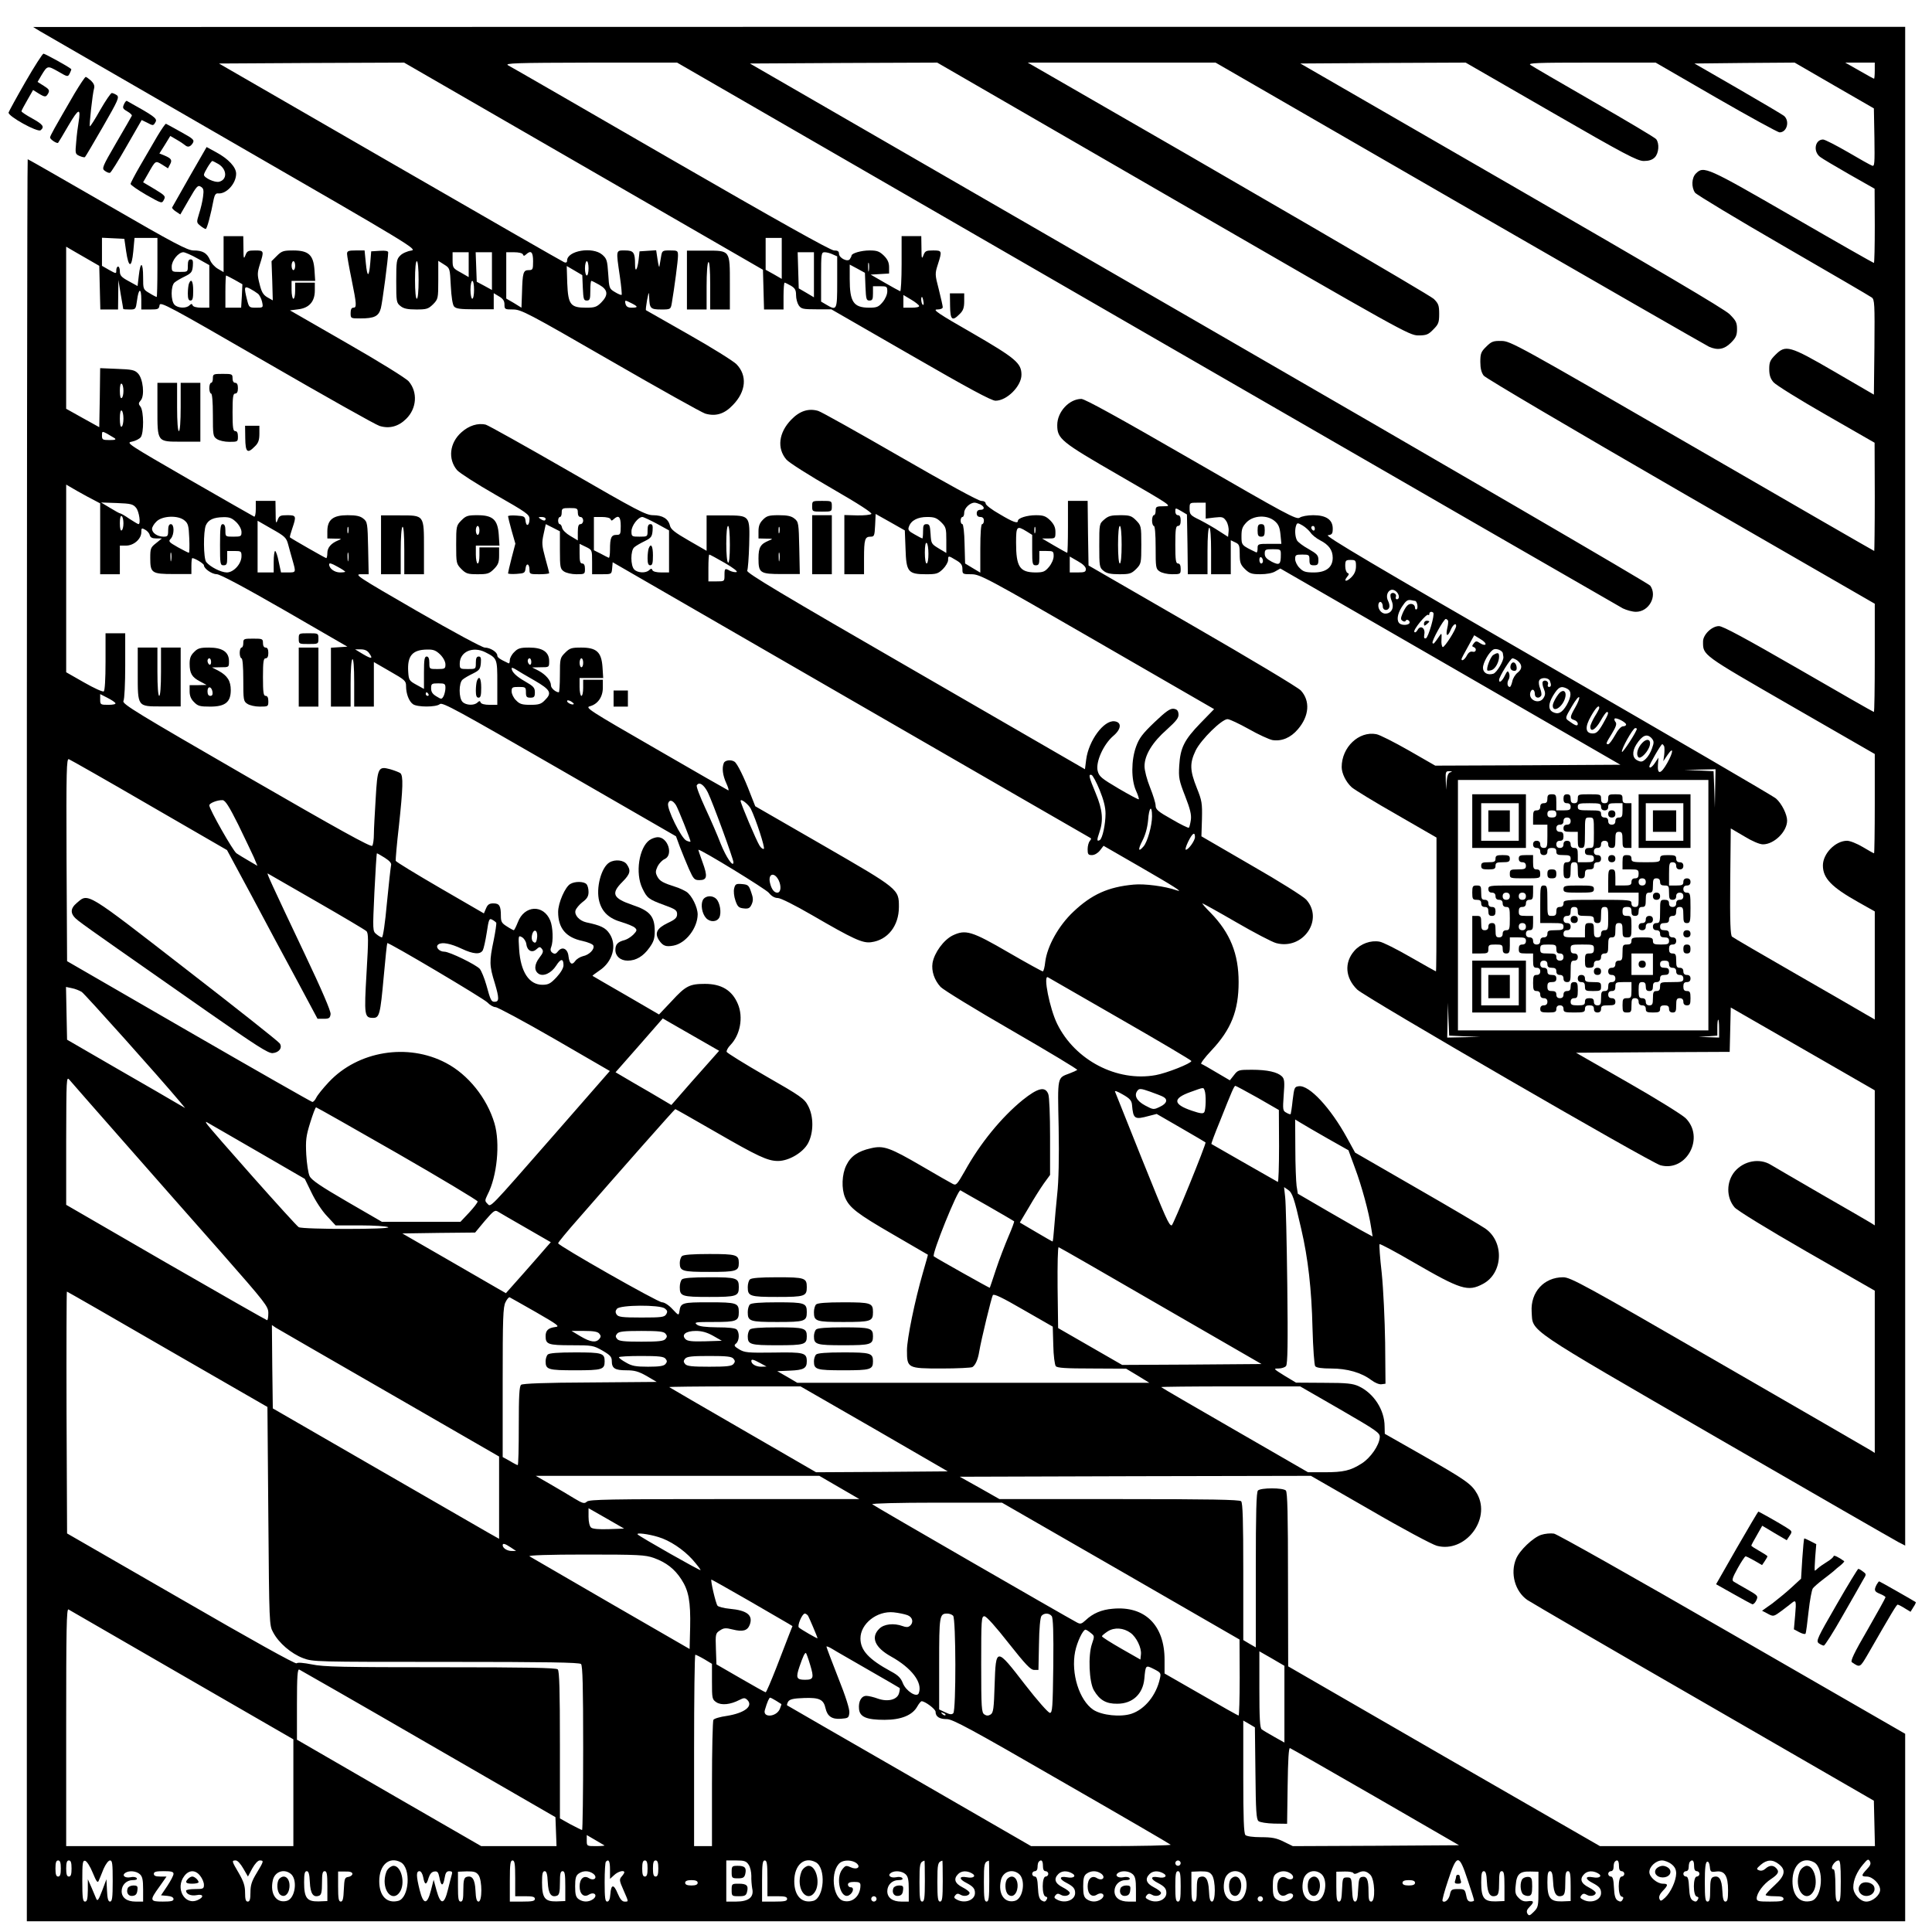 <?xml version="1.0" standalone="no"?>
<!DOCTYPE svg PUBLIC "-//W3C//DTD SVG 20010904//EN"
 "http://www.w3.org/TR/2001/REC-SVG-20010904/DTD/svg10.dtd">
<svg version="1.0" xmlns="http://www.w3.org/2000/svg"
 width="1080pt" height="1080pt" viewBox="0 0 1080 1080"
 preserveAspectRatio="xMidYMid meet">

<g transform="translate(0,1080) scale(0.1,-0.1)"
fill="#000000" stroke="none">
<path d="M221 10627 c20 -12 505 -292 1077 -622 1009 -582 1038 -600 1000
-606 -21 -3 -49 -15 -61 -28 -20 -20 -22 -31 -22 -142 0 -115 1 -122 24 -140
17 -14 39 -19 88 -19 58 0 67 3 94 29 28 29 29 32 29 136 l0 107 33 -21 c32
-20 32 -20 37 -119 3 -61 10 -105 18 -115 11 -13 35 -16 118 -16 l104 0 0 45
0 45 30 -18 c22 -13 30 -25 30 -45 0 -27 2 -28 48 -28 45 0 82 -19 543 -285
272 -157 510 -290 531 -297 58 -17 107 -3 155 48 74 76 81 165 20 228 -18 18
-138 93 -267 166 -129 73 -237 135 -239 136 -2 2 1 27 6 56 10 49 10 50 12 16
2 -62 7 -68 67 -68 52 0 53 1 59 33 15 88 35 240 35 267 0 29 -2 30 -45 30
-43 0 -44 -1 -50 -37 -4 -21 -7 -45 -9 -53 -1 -8 -6 9 -10 38 l-8 53 -47 -3
-46 -3 -5 -47 c-7 -57 -20 -75 -20 -27 0 68 -8 79 -56 79 -52 0 -51 6 -29
-145 8 -54 12 -101 10 -103 -2 -3 -19 4 -37 15 -32 19 -33 21 -38 102 -5 75
-8 85 -33 107 -54 47 -197 23 -197 -33 0 -10 -6 -13 -16 -9 -8 3 -446 254
-972 558 l-958 553 518 3 517 2 1003 -579 1003 -579 3 -111 3 -111 54 0 55 0
0 75 c0 41 3 75 6 75 3 0 19 -8 35 -17 23 -14 29 -24 29 -53 0 -20 7 -45 15
-57 14 -20 24 -22 99 -22 l83 0 443 -255 c324 -187 452 -256 475 -256 64 0
145 82 145 145 0 65 -32 92 -275 233 -189 108 -224 132 -197 132 19 0 32 5 32
13 0 6 -10 51 -22 99 -22 84 -22 88 -5 141 24 75 23 77 -27 77 -39 0 -45 -3
-54 -27 -9 -24 -11 -18 -11 40 l-1 67 -55 0 -55 0 0 -156 c0 -86 -4 -154 -8
-152 -5 2 -44 23 -87 48 l-78 45 52 3 51 3 0 35 c0 26 -8 44 -29 65 -25 24
-38 29 -80 29 -47 0 -101 -16 -101 -29 0 -3 -4 -12 -9 -19 -11 -19 -61 5 -61
30 0 13 -7 18 -28 18 -19 0 -319 168 -913 511 -486 281 -895 517 -909 524 -21
12 43 14 460 15 l485 0 2625 -1516 c1444 -834 2642 -1524 2662 -1535 21 -10
53 -19 73 -19 73 0 121 88 80 146 -8 12 -1144 673 -2524 1470 l-2509 1449 523
3 524 2 1318 -762 c1280 -740 1320 -762 1370 -763 46 0 57 4 85 33 29 29 33
39 33 87 0 48 -4 58 -30 84 -23 22 -1057 624 -2230 1298 l-40 23 525 0 525 0
1365 -788 c751 -433 1378 -793 1393 -800 49 -22 86 -15 123 22 28 28 34 42 34
76 0 37 -6 48 -42 84 -30 29 -410 253 -1221 721 l-1178 680 462 3 462 2 477
-275 c414 -239 483 -275 519 -275 28 0 47 6 61 20 23 23 27 78 8 102 -7 9
-164 102 -348 208 -184 106 -344 199 -355 207 -16 11 36 13 340 13 l360 0 337
-195 c186 -107 346 -195 356 -195 41 0 58 63 25 92 -10 8 -127 77 -260 154
l-241 139 280 3 280 2 221 -128 222 -128 3 -163 c2 -146 1 -163 -13 -157 -9 3
-70 37 -136 76 -66 38 -128 70 -138 70 -45 0 -57 -66 -17 -97 13 -10 87 -54
164 -98 l141 -80 1 -207 c0 -115 -2 -208 -5 -208 -3 0 -209 117 -456 260 -478
276 -495 284 -539 240 -24 -24 -26 -76 -5 -107 8 -11 230 -145 493 -297 263
-152 486 -282 495 -289 16 -11 17 -37 15 -278 l-3 -265 -220 128 c-253 147
-273 152 -331 94 -29 -29 -34 -41 -34 -79 0 -33 6 -53 24 -74 13 -15 146 -98
295 -183 l270 -155 1 -302 c0 -167 -2 -303 -3 -303 -2 0 -460 264 -1018 587
-980 567 -1016 587 -1066 587 -46 1 -56 -3 -85 -32 -29 -28 -33 -39 -33 -85 0
-36 6 -60 19 -77 11 -14 493 -298 1102 -650 l1084 -625 0 -302 c0 -167 -2
-303 -5 -303 -3 0 -192 108 -420 240 -295 170 -424 240 -446 240 -40 0 -89
-48 -89 -86 0 -78 -10 -70 491 -359 l469 -270 0 -277 c0 -153 -2 -278 -4 -278
-3 0 -31 16 -63 35 -32 19 -71 35 -88 35 -65 0 -135 -72 -135 -138 0 -71 48
-121 196 -204 l94 -53 0 -302 0 -302 -47 27 c-27 16 -203 118 -393 227 -190
109 -351 203 -358 209 -9 9 -12 79 -10 309 l3 296 75 -44 c44 -27 86 -45 105
-45 62 0 135 71 135 133 0 34 -30 95 -62 123 -12 12 -588 347 -1277 745 -977
564 -1249 725 -1228 727 23 3 27 8 27 37 0 50 -37 75 -109 75 -32 0 -65 -6
-76 -14 -18 -12 -70 16 -605 325 -407 235 -594 338 -615 339 -68 0 -135 -72
-135 -146 0 -77 19 -93 345 -281 296 -171 299 -173 252 -173 -43 0 -47 -2 -47
-25 0 -14 -4 -25 -10 -25 -5 0 -10 -13 -10 -30 0 -16 5 -30 10 -30 6 0 10 -46
10 -119 0 -113 1 -121 22 -135 13 -9 43 -16 70 -16 47 0 48 1 48 30 0 20 -5
30 -15 30 -12 0 -15 18 -15 105 0 87 3 105 15 105 10 0 15 10 15 30 0 20 -5
30 -15 30 -9 0 -15 9 -15 21 0 21 0 21 33 2 l32 -19 3 -167 2 -167 55 0 55 0
0 130 c0 80 4 130 10 130 6 0 10 -50 10 -130 l0 -130 55 0 55 0 0 95 0 95 25
-12 c22 -10 25 -17 25 -65 0 -47 4 -59 29 -84 26 -25 37 -29 86 -29 35 0 68 6
84 16 l28 16 950 -548 951 -549 -518 -3 -517 -2 -148 85 c-81 46 -163 88 -182
91 -97 18 -193 -73 -193 -184 0 -35 24 -84 56 -113 16 -14 129 -83 252 -153
l222 -128 0 -374 c0 -206 -1 -374 -3 -374 -2 0 -66 36 -143 80 -76 44 -154 83
-172 86 -49 9 -106 -11 -141 -51 -58 -66 -51 -152 16 -217 44 -43 1639 -967
1695 -982 146 -39 250 156 140 264 -20 19 -166 110 -324 200 l-288 165 430 3
429 2 3 124 3 124 402 -231 403 -232 0 -378 0 -377 -22 14 c-13 8 -135 79
-273 158 -137 80 -266 154 -285 166 -64 40 -152 23 -203 -37 -47 -57 -48 -144
-1 -200 14 -17 183 -121 404 -248 l380 -218 0 -454 0 -453 -22 14 c-13 8 -395
229 -849 491 -754 436 -830 477 -871 477 -107 0 -183 -83 -176 -193 8 -115
-50 -75 1038 -705 536 -310 992 -572 1013 -583 l37 -19 0 4245 0 4245 -5232 0
-5233 -1 36 -22z m10259 -222 c0 -25 -2 -45 -4 -45 -2 0 -39 20 -82 45 l-79
45 83 0 82 0 0 -45z m-6110 -1049 l0 -115 -45 26 -45 25 0 89 0 89 45 0 45 0
0 -114z m-1750 -35 l0 -70 -45 26 c-43 23 -45 27 -45 69 l0 44 45 0 45 0 0
-69z m130 -37 l0 -105 -42 23 -43 23 -3 83 -3 82 46 0 45 0 0 -106z m173 94
c4 -10 7 -10 18 0 27 25 39 14 39 -38 0 -47 -2 -50 -25 -50 -30 0 -34 -14 -37
-127 l-3 -83 -42 26 -43 25 0 130 0 129 44 0 c26 0 46 -5 49 -12z m1627 -114
l0 -126 -42 25 -43 25 -3 101 -3 101 46 0 45 0 0 -126z m105 114 l25 -11 0
-144 c0 -158 -2 -161 -61 -126 l-29 17 0 138 c0 130 1 138 20 138 10 0 31 -5
45 -12z m-2315 -143 c0 -63 -4 -105 -10 -105 -6 0 -10 42 -10 105 0 63 4 105
10 105 6 0 10 -42 10 -105z m950 65 c0 -22 -4 -40 -10 -40 -5 0 -10 18 -10 40
0 22 5 40 10 40 6 0 10 -18 10 -40z m1567 -12 c-2 -13 -4 -5 -4 17 -1 22 1 32
4 23 2 -10 2 -28 0 -40z m-19 -91 c3 -69 5 -77 22 -77 17 0 20 7 20 40 l0 40
40 0 c38 0 40 -2 40 -29 0 -17 -11 -42 -26 -60 -23 -27 -32 -31 -77 -31 -86 1
-107 32 -107 161 l0 80 43 -23 42 -23 3 -78z m-1580 -6 c3 -63 5 -71 22 -71
17 0 20 7 20 55 0 30 2 55 6 55 3 0 23 -10 44 -22 49 -28 52 -57 11 -99 -25
-25 -37 -29 -84 -29 -88 0 -101 17 -106 136 l-3 97 43 -25 44 -26 3 -71z
m-608 -11 c0 -27 -4 -50 -10 -50 -5 0 -10 23 -10 50 0 28 5 50 10 50 6 0 10
-22 10 -50z m2488 -90 c2 -6 -15 -10 -42 -10 l-46 0 0 36 0 35 42 -25 c24 -14
44 -30 46 -36z m24 25 c3 -13 1 -22 -3 -19 -9 5 -13 44 -5 44 2 0 6 -11 8 -25z
m-1632 -10 c38 -19 38 -25 1 -25 -20 0 -30 6 -34 20 -6 24 -4 24 33 5z m3210
-1160 l0 -44 49 6 c45 5 50 3 66 -20 9 -14 15 -39 13 -57 l-3 -31 -50 32 c-27
18 -76 46 -107 62 -54 26 -58 31 -58 63 0 34 0 34 45 34 l45 0 0 -45z m386
-58 c21 -18 28 -35 32 -75 l5 -52 -67 0 c-64 0 -66 -1 -66 -26 0 -14 -3 -24
-7 -22 -83 40 -83 39 -83 91 0 40 5 53 29 78 39 39 115 42 157 6z m200 -64 c8
-13 32 -32 53 -43 49 -25 71 -55 71 -98 0 -53 -37 -82 -105 -82 -46 0 -60 4
-80 25 -14 13 -25 36 -25 50 0 23 4 25 40 25 38 0 40 -2 40 -30 0 -25 4 -30
25 -30 21 0 25 5 25 30 0 26 -8 34 -55 61 -31 17 -60 39 -65 49 -11 21 -13 61
-4 84 5 14 9 14 35 -1 17 -10 36 -28 45 -40z m24 21 c0 -8 -4 -12 -10 -9 -5 3
-10 10 -10 16 0 5 5 9 10 9 6 0 10 -7 10 -16z m-190 -143 c0 -57 -7 -63 -51
-41 -29 16 -39 26 -39 45 0 23 4 25 45 25 43 0 45 -1 45 -29z m-100 -37 c0 -8
-4 -14 -10 -14 -5 0 -10 9 -10 21 0 11 5 17 10 14 6 -3 10 -13 10 -21z m520
-29 c0 -25 -8 -44 -26 -62 -27 -27 -46 -25 -23 3 11 13 11 18 2 21 -7 3 -13
20 -13 39 0 31 3 34 30 34 28 0 30 -3 30 -35z m240 -172 c0 -7 -5 -13 -11 -13
-6 0 -9 6 -6 14 7 17 -19 30 -29 15 -3 -6 -1 -23 6 -39 15 -37 -1 -70 -36 -70
-25 0 -46 32 -37 57 7 18 23 5 23 -18 0 -22 28 -26 36 -5 3 8 0 24 -6 36 -14
26 -5 57 18 63 18 4 42 -18 42 -40z m91 -22 c11 -2 18 -41 8 -47 -5 -3 -9 1
-9 9 0 21 -27 29 -43 12 -8 -7 -20 -28 -27 -45 -11 -27 -11 -33 1 -41 8 -5 15
-4 17 1 4 11 22 3 22 -9 0 -15 -38 -19 -55 -7 -19 14 -15 52 11 93 23 35 32
42 53 38 9 -2 19 -4 22 -4z m101 -66 c10 -10 -28 -139 -41 -143 -10 -3 -12 3
-9 22 7 36 -22 54 -38 24 -7 -12 -14 -16 -18 -10 -7 12 69 104 78 95 3 -4 6
-1 6 5 0 12 13 16 22 7z m82 -43 c3 -4 1 -25 -4 -45 -10 -45 3 -49 20 -7 12
28 30 41 30 21 0 -19 -65 -121 -75 -118 -5 2 -9 21 -7 43 2 34 0 37 -10 21
-31 -45 -35 -50 -40 -41 -6 10 62 133 74 134 4 0 9 -4 12 -8z m210 -134 c-3
-5 -15 -3 -29 6 -21 14 -25 14 -37 -1 -10 -13 -10 -17 0 -20 19 -7 14 -32 -6
-26 -12 3 -23 -4 -32 -21 -12 -23 -30 -35 -30 -20 0 3 16 34 36 69 l35 64 34
-21 c19 -11 32 -24 29 -30z m97 -50 c1 -5 2 -14 3 -20 3 -21 -37 -88 -56 -94
-32 -10 -58 5 -58 33 0 29 34 88 58 102 15 9 51 -5 53 -21z m81 -40 c28 -23
29 -46 3 -67 -14 -10 -28 -33 -31 -50 -4 -17 -10 -31 -14 -31 -14 0 -17 24 -7
41 6 9 7 25 3 35 -7 17 -10 15 -24 -13 -15 -31 -32 -44 -32 -24 0 18 64 121
75 121 6 0 18 -6 27 -12z m182 -114 c9 -23 7 -34 -5 -34 -6 0 -9 6 -6 14 7 17
-19 30 -29 15 -3 -6 -1 -23 6 -39 9 -21 9 -34 0 -49 -22 -42 -89 -16 -75 29 8
24 25 17 25 -11 0 -20 24 -26 35 -8 4 5 1 23 -5 39 -7 16 -10 36 -6 45 7 20
52 19 60 -1z m97 -44 c25 -14 24 -42 -3 -91 -26 -44 -48 -55 -78 -39 -26 14
-25 46 1 90 31 51 45 58 80 40z m45 -104 c-31 -54 -32 -63 -6 -71 11 -3 20
-13 20 -21 0 -16 -15 -10 -53 18 -18 13 -17 17 19 78 21 36 39 59 42 52 2 -7
-8 -32 -22 -56z m134 -3 c0 -5 -11 -26 -25 -48 -13 -22 -25 -48 -25 -57 0 -34
29 -17 57 32 15 27 31 50 36 50 12 0 8 -13 -23 -67 -24 -42 -36 -53 -56 -53
-42 0 -46 35 -10 97 27 48 46 66 46 46z m150 -93 c0 -6 -8 -10 -17 -10 -11 0
-29 -20 -45 -50 -16 -28 -32 -50 -38 -50 -15 0 -13 5 21 60 23 38 28 54 20 64
-6 7 -8 16 -5 19 9 8 64 -21 64 -33z m60 -24 c0 -15 -79 -136 -83 -129 -7 11
61 133 74 133 5 0 9 -2 9 -4z m83 -53 c13 -16 14 -23 2 -56 -7 -22 -23 -48
-35 -59 -18 -17 -26 -19 -46 -9 -29 13 -32 49 -7 89 34 53 60 63 86 35z m70
-45 c2 -7 2 -29 0 -48 l-5 -35 23 34 c36 53 34 18 -1 -44 -36 -64 -56 -67 -52
-9 l3 39 -18 -27 c-16 -25 -33 -37 -33 -22 0 11 65 124 72 124 3 0 8 -6 11
-12z m285 -235 l-2 -108 -3 102 -4 102 -82 4 -82 3 88 2 87 2 -2 -107z m-1480
90 c-12 -3 -18 -18 -21 -51 l-3 -47 -2 53 c-2 48 0 52 21 51 16 -1 17 -3 5 -6z
m1442 -743 l0 -700 -700 0 -700 0 0 700 0 700 700 0 700 0 0 -700z m-1362
-733 l87 -3 -92 -2 -93 -2 2 98 2 97 3 -92 4 -92 87 -4z m1422 43 l0 -50 -57
2 -58 2 53 3 52 4 0 45 c0 24 2 44 5 44 3 0 5 -22 5 -50z"/>
<path d="M7030 7835 c0 -28 4 -35 20 -35 16 0 20 7 20 35 0 28 -4 35 -20 35
-16 0 -20 -7 -20 -35z"/>
<path d="M7960 7314 c0 -14 3 -14 15 -4 8 7 15 14 15 16 0 2 -7 4 -15 4 -8 0
-15 -7 -15 -16z"/>
<path d="M8348 7139 c-16 -9 -42 -78 -33 -87 2 -2 12 -1 23 2 21 7 42 45 42
76 0 22 -7 24 -32 9z"/>
<path d="M8446 7085 c-8 -21 1 -35 20 -35 10 0 14 8 12 22 -4 27 -23 34 -32
13z"/>
<path d="M8724 6932 c-16 -11 -44 -60 -44 -76 0 -43 54 -10 69 42 9 31 -4 49
-25 34z"/>
<path d="M9180 6647 c-26 -27 -36 -65 -21 -80 13 -13 57 34 64 69 6 32 -18 38
-43 11z"/>
<path d="M8230 6210 l0 -150 150 0 150 0 0 150 0 150 -150 0 -150 0 0 -150z
m260 -5 l0 -105 -105 0 -105 0 0 105 0 105 105 0 105 0 0 -105z"/>
<path d="M8320 6210 l0 -60 60 0 60 0 0 60 0 60 -60 0 -60 0 0 -60z"/>
<path d="M8650 6335 c0 -18 -5 -25 -20 -25 -13 0 -20 -7 -20 -20 0 -13 -7 -20
-20 -20 -17 0 -20 -7 -20 -40 l0 -40 40 0 40 0 0 -65 c0 -58 -2 -65 -20 -65
-13 0 -20 7 -20 20 0 13 -7 20 -20 20 -13 0 -20 -7 -20 -20 0 -13 7 -20 20
-20 13 0 20 -7 20 -20 0 -13 7 -20 20 -20 13 0 20 7 20 20 0 15 7 20 25 20 18
0 25 -5 25 -20 0 -17 7 -20 40 -20 33 0 40 -3 40 -20 0 -13 -7 -20 -20 -20
-17 0 -20 -7 -20 -45 0 -38 3 -45 20 -45 17 0 20 7 20 45 0 38 3 45 20 45 17
0 20 -7 20 -45 0 -38 3 -45 20 -45 15 0 20 7 20 25 0 20 5 25 25 25 18 0 25 5
25 20 0 13 7 20 20 20 13 0 20 7 20 20 0 13 -7 20 -20 20 -13 0 -20 7 -20 20
0 13 7 20 20 20 13 0 20 7 20 20 0 13 7 20 20 20 13 0 20 -7 20 -20 0 -13 7
-20 20 -20 17 0 20 7 20 45 0 38 3 45 20 45 17 0 20 -7 20 -45 0 -41 2 -45 25
-45 l25 0 0 125 0 125 -25 0 c-20 0 -25 5 -25 25 0 23 -4 25 -40 25 -36 0 -40
-2 -40 -25 0 -18 -5 -25 -20 -25 -15 0 -20 7 -20 25 0 24 -2 25 -65 25 -63 0
-65 -1 -65 -25 0 -18 -5 -25 -20 -25 -15 0 -20 7 -20 25 0 18 -5 25 -20 25
-15 0 -20 -7 -20 -25 0 -18 5 -25 20 -25 13 0 20 -7 20 -20 0 -17 -7 -20 -40
-20 l-40 0 0 45 c0 41 -2 45 -25 45 -20 0 -25 -5 -25 -25z m300 -45 c0 -13 7
-20 20 -20 13 0 20 7 20 20 0 17 7 20 40 20 l40 0 0 -40 c0 -33 -3 -40 -20
-40 -13 0 -20 -7 -20 -20 0 -13 -7 -20 -20 -20 -13 0 -20 7 -20 20 0 13 -7 20
-20 20 -13 0 -20 7 -20 20 0 18 -7 20 -65 20 -58 0 -65 2 -65 20 0 18 7 20 65
20 58 0 65 -2 65 -20z m-250 -40 c0 -15 -7 -20 -25 -20 -18 0 -25 5 -25 20 0
15 7 20 25 20 18 0 25 -5 25 -20z m80 -40 c0 -13 -7 -20 -20 -20 -13 0 -20 -7
-20 -20 0 -17 7 -20 40 -20 l40 0 0 -45 c0 -38 3 -45 20 -45 18 0 20 7 20 85
0 84 0 85 25 85 25 0 25 -1 25 -85 0 -84 0 -85 -25 -85 -18 0 -25 -5 -25 -20
0 -15 7 -20 25 -20 18 0 25 -5 25 -20 0 -17 -7 -20 -45 -20 l-45 0 0 40 c0 33
-3 40 -20 40 -13 0 -20 7 -20 20 0 13 -7 20 -20 20 -13 0 -20 -7 -20 -20 0
-13 -7 -20 -20 -20 -13 0 -20 7 -20 20 0 13 7 20 20 20 15 0 20 7 20 25 0 18
-5 25 -20 25 -13 0 -20 7 -20 20 0 13 7 20 20 20 13 0 20 7 20 20 0 13 7 20
20 20 13 0 20 -7 20 -20z"/>
<path d="M8990 6250 c0 -13 7 -20 20 -20 13 0 20 7 20 20 0 13 -7 20 -20 20
-13 0 -20 -7 -20 -20z"/>
<path d="M9160 6210 l0 -150 145 0 145 0 0 150 0 150 -145 0 -145 0 0 -150z
m250 -5 l0 -105 -105 0 -105 0 0 105 0 105 105 0 105 0 0 -105z"/>
<path d="M9240 6210 l0 -60 65 0 65 0 0 60 0 60 -65 0 -65 0 0 -60z"/>
<path d="M8360 6000 c0 -17 -7 -20 -40 -20 -33 0 -40 -3 -40 -20 0 -17 7 -20
40 -20 33 0 40 3 40 20 0 17 7 20 40 20 33 0 40 3 40 20 0 17 -7 20 -40 20
-33 0 -40 -3 -40 -20z"/>
<path d="M8490 6000 c0 -13 7 -20 20 -20 13 0 20 -7 20 -20 0 -17 -7 -20 -45
-20 -41 0 -45 -2 -45 -25 0 -25 1 -25 85 -25 84 0 85 0 85 25 0 18 -5 25 -20
25 -17 0 -20 7 -20 40 l0 40 -40 0 c-33 0 -40 -3 -40 -20z"/>
<path d="M8990 6000 c0 -13 7 -20 20 -20 13 0 20 7 20 20 0 13 -7 20 -20 20
-13 0 -20 -7 -20 -20z"/>
<path d="M9070 5980 l0 -40 45 0 c41 0 45 -2 45 -25 0 -18 -5 -25 -20 -25 -13
0 -20 -7 -20 -20 0 -17 -7 -20 -45 -20 l-45 0 0 45 c0 38 -3 45 -20 45 -18 0
-20 -7 -20 -65 l0 -65 85 0 85 0 0 -40 c0 -33 -3 -40 -20 -40 -13 0 -20 7 -20
20 0 19 -7 20 -190 20 -183 0 -190 -1 -190 -20 0 -13 -7 -20 -20 -20 -15 0
-20 -7 -20 -25 0 -20 -5 -25 -25 -25 -25 0 -25 1 -25 85 0 78 -2 85 -20 85
-19 0 -20 -7 -20 -105 l0 -105 65 0 c58 0 65 -2 65 -20 0 -17 -7 -20 -45 -20
-38 0 -45 -3 -45 -20 0 -13 -7 -20 -20 -20 -13 0 -20 -7 -20 -20 0 -13 -7 -20
-20 -20 -13 0 -20 7 -20 20 0 13 -7 20 -20 20 -13 0 -20 7 -20 20 0 13 7 20
20 20 17 0 20 7 20 40 l0 40 -40 0 c-36 0 -40 3 -40 25 0 18 5 25 20 25 13 0
20 7 20 20 0 13 7 20 20 20 17 0 20 7 20 40 l0 40 -125 0 c-118 0 -125 -1
-125 -20 0 -13 7 -20 20 -20 13 0 20 -7 20 -20 0 -13 7 -20 20 -20 13 0 20 -7
20 -20 0 -13 7 -20 20 -20 18 0 20 -7 20 -65 0 -58 -2 -65 -20 -65 -13 0 -20
-7 -20 -20 0 -13 -7 -20 -20 -20 -17 0 -20 7 -20 40 0 33 -3 40 -20 40 -13 0
-20 -7 -20 -20 0 -13 -7 -20 -20 -20 -17 0 -20 7 -20 40 0 36 -2 40 -25 40
l-25 0 0 -105 0 -105 45 0 c41 0 45 2 45 25 0 23 4 25 40 25 36 0 40 -2 40
-25 0 -18 5 -25 20 -25 17 0 20 7 20 45 l0 45 45 0 c38 0 45 -3 45 -20 0 -13
-7 -20 -20 -20 -15 0 -20 -7 -20 -25 0 -22 4 -25 40 -25 l40 0 0 -40 c0 -33 3
-40 20 -40 13 0 20 -7 20 -20 0 -13 -7 -20 -20 -20 -17 0 -20 -7 -20 -45 0
-38 3 -45 20 -45 13 0 20 -7 20 -20 0 -13 7 -20 20 -20 13 0 20 -7 20 -20 0
-13 -7 -20 -20 -20 -13 0 -20 -7 -20 -20 0 -17 7 -20 45 -20 38 0 45 3 45 20
0 13 7 20 20 20 13 0 20 -7 20 -20 0 -18 7 -20 60 -20 53 0 60 2 60 20 0 15 7
20 25 20 18 0 25 -5 25 -20 0 -13 7 -20 20 -20 13 0 20 7 20 20 0 17 7 20 40
20 33 0 40 3 40 20 0 13 -7 20 -20 20 -13 0 -20 7 -20 20 0 13 7 20 20 20 15
0 20 7 20 25 0 23 4 25 45 25 l45 0 0 -45 c0 -41 -2 -45 -25 -45 -22 0 -25 -4
-25 -40 0 -36 3 -40 25 -40 23 0 25 4 25 40 0 33 3 40 20 40 13 0 20 -7 20
-20 0 -13 7 -20 20 -20 13 0 20 -7 20 -20 0 -17 7 -20 40 -20 33 0 40 3 40 20
0 15 7 20 25 20 18 0 25 -5 25 -20 0 -13 7 -20 20 -20 17 0 20 7 20 40 0 33 3
40 20 40 13 0 20 -7 20 -20 0 -13 7 -20 20 -20 17 0 20 7 20 40 0 33 -3 40
-20 40 -15 0 -20 7 -20 25 0 18 5 25 20 25 13 0 20 7 20 20 0 13 -7 20 -20 20
-13 0 -20 7 -20 20 0 13 -7 20 -20 20 -17 0 -20 7 -20 40 0 33 -3 40 -20 40
-15 0 -20 7 -20 25 0 18 5 25 20 25 13 0 20 7 20 20 0 13 -7 20 -20 20 -13 0
-20 7 -20 20 0 15 -7 20 -25 20 -18 0 -25 5 -25 20 0 15 7 20 25 20 18 0 25 5
25 20 0 13 7 20 20 20 15 0 20 7 20 25 0 18 5 25 20 25 17 0 20 -7 20 -45 0
-38 3 -45 20 -45 18 0 20 7 20 85 0 78 -2 85 -20 85 -13 0 -20 7 -20 20 0 13
7 20 20 20 13 0 20 7 20 20 0 13 -7 20 -20 20 -13 0 -20 -7 -20 -20 0 -17 -7
-20 -40 -20 l-40 0 0 65 c0 58 2 65 20 65 13 0 20 -7 20 -20 0 -13 7 -20 20
-20 13 0 20 7 20 20 0 13 -7 20 -20 20 -13 0 -20 7 -20 20 0 17 -7 20 -45 20
-38 0 -45 -3 -45 -20 0 -18 -7 -20 -80 -20 -73 0 -80 2 -80 20 0 15 -7 20 -25
20 -22 0 -25 -4 -25 -40z m130 -110 c0 -13 -7 -20 -20 -20 -13 0 -20 7 -20 20
0 13 7 20 20 20 13 0 20 -7 20 -20z m80 0 c0 -15 7 -20 25 -20 23 0 25 -4 25
-40 0 -33 3 -40 20 -40 13 0 20 7 20 20 0 13 7 20 20 20 13 0 20 -7 20 -20 0
-13 -7 -20 -20 -20 -13 0 -20 -7 -20 -20 0 -13 -7 -20 -20 -20 -13 0 -20 7
-20 20 0 15 -7 20 -25 20 -24 0 -25 -2 -25 -65 0 -58 -2 -65 -20 -65 -13 0
-20 -7 -20 -20 0 -13 7 -20 20 -20 13 0 20 -7 20 -20 0 -15 7 -20 25 -20 18 0
25 -5 25 -20 0 -17 -7 -20 -45 -20 -38 0 -45 3 -45 20 0 18 -7 20 -60 20 -53
0 -60 -2 -60 -20 0 -15 -7 -20 -25 -20 -23 0 -25 -4 -25 -45 0 -38 -3 -45 -20
-45 -13 0 -20 -7 -20 -20 0 -13 -7 -20 -20 -20 -13 0 -20 -7 -20 -20 0 -13 7
-20 20 -20 13 0 20 -7 20 -20 0 -13 -7 -20 -20 -20 -15 0 -20 -7 -20 -25 0
-18 -5 -25 -20 -25 -17 0 -20 -7 -20 -40 0 -33 -3 -40 -20 -40 -13 0 -20 7
-20 20 0 15 -7 20 -25 20 -18 0 -25 -5 -25 -20 0 -17 -7 -20 -40 -20 -33 0
-40 3 -40 20 0 13 7 20 20 20 17 0 20 7 20 45 0 38 -3 45 -20 45 -15 0 -20 -7
-20 -25 0 -18 -5 -25 -20 -25 -13 0 -20 -7 -20 -20 0 -13 -7 -20 -20 -20 -13
0 -20 7 -20 20 0 15 -7 20 -25 20 -20 0 -25 5 -25 25 0 20 5 25 25 25 18 0 25
5 25 20 0 15 -7 20 -25 20 -18 0 -25 5 -25 20 0 13 -7 20 -20 20 -13 0 -20 7
-20 20 0 13 7 20 20 20 13 0 20 -7 20 -20 0 -15 7 -20 25 -20 18 0 25 -5 25
-20 0 -13 7 -20 20 -20 13 0 20 -7 20 -20 0 -13 7 -20 20 -20 18 0 20 7 20 60
0 53 2 60 20 60 13 0 20 7 20 20 0 13 -7 20 -20 20 -15 0 -20 7 -20 25 0 24 2
25 65 25 63 0 65 -1 65 -25 0 -20 -5 -25 -25 -25 -22 0 -25 -4 -25 -40 0 -36
3 -40 25 -40 18 0 25 5 25 20 0 13 7 20 20 20 13 0 20 7 20 20 0 13 7 20 20
20 17 0 20 7 20 45 0 38 3 45 20 45 17 0 20 7 20 40 0 33 3 40 20 40 17 0 20
-7 20 -40 0 -36 3 -40 25 -40 24 0 25 3 25 60 0 57 -1 60 -25 60 -20 0 -25 5
-25 25 0 20 5 25 25 25 20 0 25 -5 25 -25 0 -18 5 -25 20 -25 15 0 20 7 20 25
0 18 5 25 20 25 17 0 20 7 20 40 0 33 3 40 20 40 17 0 20 7 20 40 0 33 3 40
20 40 13 0 20 -7 20 -20z m-840 -80 c0 -13 -7 -20 -20 -20 -13 0 -20 7 -20 20
0 13 7 20 20 20 13 0 20 -7 20 -20z m90 0 c0 -13 -7 -20 -20 -20 -13 0 -20 7
-20 20 0 13 7 20 20 20 13 0 20 -7 20 -20z m290 -85 c0 -23 4 -25 45 -25 38 0
45 -3 45 -20 0 -13 7 -20 20 -20 17 0 20 7 20 45 0 38 3 45 20 45 18 0 20 -7
20 -65 0 -58 -2 -65 -20 -65 -13 0 -20 -7 -20 -20 0 -13 -7 -20 -20 -20 -17 0
-20 7 -20 40 0 36 -2 40 -25 40 -22 0 -25 -4 -25 -40 l0 -40 -60 0 c-53 0 -60
2 -60 20 0 13 7 20 20 20 13 0 20 7 20 20 0 13 -7 20 -20 20 -13 0 -20 7 -20
20 0 13 7 20 20 20 15 0 20 7 20 25 0 18 5 25 20 25 15 0 20 -7 20 -25z m-290
-85 c0 -13 -7 -20 -20 -20 -13 0 -20 7 -20 20 0 13 7 20 20 20 13 0 20 -7 20
-20z m170 -125 c0 -18 5 -25 20 -25 13 0 20 -7 20 -20 0 -13 -7 -20 -20 -20
-13 0 -20 7 -20 20 0 17 -7 20 -45 20 -41 0 -45 2 -45 25 0 23 4 25 45 25 41
0 45 -2 45 -25z m540 -85 l0 -60 -60 0 -60 0 0 60 0 60 60 0 60 0 0 -60z m90
0 c0 -13 7 -20 20 -20 13 0 20 -7 20 -20 0 -13 7 -20 20 -20 13 0 20 -7 20
-20 0 -18 -7 -20 -65 -20 -63 0 -65 -1 -65 -25 0 -18 -5 -25 -20 -25 -17 0
-20 -7 -20 -40 0 -33 -3 -40 -20 -40 -13 0 -20 7 -20 20 0 13 -7 20 -20 20
-17 0 -20 7 -20 45 0 38 3 45 20 45 15 0 20 -7 20 -25 0 -18 5 -25 20 -25 15
0 20 7 20 25 0 18 5 25 20 25 13 0 20 7 20 20 0 15 7 20 25 20 18 0 25 5 25
20 0 15 -7 20 -25 20 -18 0 -25 5 -25 20 0 15 7 20 25 20 18 0 25 -5 25 -20z"/>
<path d="M9240 5790 c0 -13 7 -20 20 -20 13 0 20 7 20 20 0 13 -7 20 -20 20
-13 0 -20 -7 -20 -20z"/>
<path d="M9200 5660 c0 -13 -7 -20 -20 -20 -13 0 -20 -7 -20 -20 0 -13 7 -20
20 -20 13 0 20 7 20 20 0 13 7 20 20 20 13 0 20 7 20 20 0 13 -7 20 -20 20
-13 0 -20 -7 -20 -20z"/>
<path d="M8910 5370 c0 -13 7 -20 20 -20 13 0 20 7 20 20 0 13 -7 20 -20 20
-13 0 -20 -7 -20 -20z"/>
<path d="M8820 5330 c0 -13 7 -20 20 -20 15 0 20 -7 20 -25 0 -23 4 -25 45
-25 41 0 45 2 45 25 0 23 -4 25 -45 25 -38 0 -45 3 -45 20 0 13 -7 20 -20 20
-13 0 -20 -7 -20 -20z"/>
<path d="M8780 5660 c0 -13 7 -20 20 -20 13 0 20 7 20 20 0 13 -7 20 -20 20
-13 0 -20 -7 -20 -20z"/>
<path d="M9160 5410 c0 -13 7 -20 20 -20 13 0 20 7 20 20 0 13 -7 20 -20 20
-13 0 -20 -7 -20 -20z"/>
<path d="M8650 5915 c0 -20 5 -25 25 -25 20 0 25 5 25 25 0 20 -5 25 -25 25
-20 0 -25 -5 -25 -25z"/>
<path d="M8230 5810 c0 -36 3 -40 25 -40 18 0 25 -5 25 -20 0 -13 7 -20 20
-20 15 0 20 -7 20 -25 0 -18 5 -25 20 -25 15 0 20 7 20 25 0 18 -5 25 -20 25
-13 0 -20 7 -20 20 0 13 -7 20 -20 20 -17 0 -20 7 -20 40 0 36 -2 40 -25 40
-22 0 -25 -4 -25 -40z"/>
<path d="M8740 5830 c0 -18 7 -20 85 -20 78 0 85 2 85 20 0 18 -7 20 -85 20
-78 0 -85 -2 -85 -20z"/>
<path d="M9410 5580 c0 -13 7 -20 20 -20 13 0 20 7 20 20 0 13 -7 20 -20 20
-13 0 -20 -7 -20 -20z"/>
<path d="M9410 5495 c0 -18 5 -25 20 -25 15 0 20 7 20 25 0 18 -5 25 -20 25
-15 0 -20 -7 -20 -25z"/>
<path d="M8230 5285 l0 -145 150 0 150 0 0 145 0 145 -150 0 -150 0 0 -145z
m260 0 l0 -105 -105 0 -105 0 0 105 0 105 105 0 105 0 0 -105z"/>
<path d="M8320 5285 l0 -65 60 0 60 0 0 65 0 65 -60 0 -60 0 0 -65z"/>
<path d="M142 10342 c-50 -87 -92 -164 -94 -171 -5 -20 163 -113 179 -99 23
19 14 32 -47 66 -33 18 -60 36 -60 40 0 4 15 32 33 63 l32 56 30 -19 c38 -23
42 -22 55 1 8 16 4 23 -25 41 l-35 22 21 36 c34 56 34 56 93 23 55 -32 55 -32
66 -11 6 12 10 23 8 24 -17 15 -147 86 -155 86 -5 0 -51 -71 -101 -158z"/>
<path d="M417 10278 c-116 -200 -137 -237 -137 -247 0 -10 39 -36 45 -29 2 2
28 45 58 97 57 97 70 101 56 16 -4 -22 -10 -70 -13 -108 -6 -65 -6 -68 19 -79
14 -6 27 -9 30 -6 3 2 48 79 100 169 85 148 93 165 78 177 -9 6 -22 12 -28 12
-6 0 -35 -43 -65 -95 -29 -52 -55 -93 -58 -91 -4 5 15 182 24 212 4 15 -2 28
-17 43 -13 11 -26 21 -30 21 -4 0 -32 -42 -62 -92z"/>
<path d="M693 10217 c-9 -20 -7 -25 19 -40 16 -9 27 -20 25 -24 -2 -5 -41 -72
-87 -151 -79 -136 -82 -144 -64 -157 11 -8 23 -13 29 -11 5 1 47 68 93 149
l84 146 29 -14 c36 -19 36 -19 49 4 10 19 -10 33 -161 117 -3 2 -11 -7 -16
-19z"/>
<path d="M879 10038 c-23 -40 -66 -114 -96 -165 -29 -50 -53 -96 -53 -101 0
-6 39 -33 87 -61 87 -49 88 -50 99 -28 11 20 7 24 -52 60 l-64 38 27 47 c43
76 41 75 79 52 l33 -21 11 21 c14 25 8 34 -29 50 l-30 12 31 49 30 49 36 -21
c21 -12 41 -26 47 -31 15 -13 29 -9 42 11 11 18 6 24 -65 63 -42 24 -80 44
-84 46 -3 2 -25 -30 -49 -70z"/>
<path d="M1060 9813 c-52 -92 -96 -169 -98 -173 -1 -4 8 -14 22 -23 l24 -16
48 83 c43 75 50 83 67 72 15 -9 17 -19 12 -56 -3 -25 -13 -67 -22 -94 -15 -49
-15 -50 7 -68 12 -10 26 -18 30 -18 7 0 28 78 45 168 5 23 12 32 23 31 46 -6
102 54 102 110 0 36 -42 82 -110 119 l-55 30 -95 -165z m161 70 c48 -29 51
-87 4 -99 -24 -6 -85 22 -85 39 0 12 40 77 47 77 3 0 18 -8 34 -17z"/>
<path d="M150 4985 l0 -4925 5250 0 5250 0 0 524 0 524 -965 556 c-556 321
-979 559 -998 563 -19 3 -51 0 -72 -7 -45 -15 -121 -87 -140 -134 -34 -81 -6
-182 63 -230 21 -14 465 -273 988 -574 l949 -548 3 -127 3 -127 -769 0 -768 0
-872 502 -871 503 -1 485 c0 364 -3 489 -12 498 -16 16 -140 16 -156 0 -9 -9
-12 -121 -12 -445 l0 -432 -35 20 -35 21 0 382 c0 284 -3 385 -12 394 -9 9
-174 12 -682 12 l-669 0 -111 63 -111 62 982 3 981 2 329 -189 c180 -105 349
-195 375 -202 157 -42 304 146 226 289 -31 56 -63 78 -306 217 l-211 120 -1
41 c0 93 -61 186 -145 225 -33 15 -66 19 -195 19 l-155 1 -65 39 c-61 38 -63
40 -34 40 17 0 37 6 43 14 9 11 11 123 7 453 -3 241 -8 463 -12 492 l-6 55 22
-15 c24 -16 34 -43 74 -219 38 -163 58 -337 63 -555 3 -111 10 -206 15 -212 7
-9 38 -13 89 -13 90 0 170 -23 225 -65 20 -15 44 -25 57 -23 l22 3 -2 230 c-2
129 -10 299 -19 388 -10 86 -15 160 -12 162 3 3 88 -42 189 -101 266 -154 305
-166 389 -121 113 60 120 236 12 310 -20 14 -192 116 -382 225 l-345 199 -45
82 c-92 168 -211 296 -269 289 -25 -3 -26 -7 -35 -78 -4 -41 -10 -76 -11 -78
-2 -2 -13 1 -24 8 -20 10 -21 16 -15 99 6 74 4 90 -10 104 -25 24 -81 37 -168
37 -73 0 -78 -1 -100 -30 l-23 -29 -75 44 c-41 25 -79 46 -85 48 -5 2 20 36
57 75 110 117 152 222 152 382 0 158 -47 275 -157 388 -28 28 -49 52 -45 52 3
0 88 -47 188 -105 100 -58 201 -111 224 -117 150 -40 268 131 168 243 -15 17
-153 104 -307 192 l-279 162 3 96 c2 89 0 103 -29 175 -39 98 -40 138 -6 209
30 61 146 175 178 175 11 0 64 -25 118 -55 54 -31 114 -58 133 -62 52 -8 102
13 142 60 64 74 70 159 17 217 -15 17 -288 180 -607 364 l-580 335 -3 180 -2
181 -55 0 -55 0 0 -145 c0 -80 -2 -145 -4 -145 -3 0 -35 18 -73 40 l-68 40 38
0 c36 0 37 1 37 36 0 26 -8 43 -29 65 -25 24 -38 29 -80 29 -50 0 -101 -16
-101 -32 0 -16 -27 -7 -102 38 -43 24 -78 51 -78 59 0 9 -10 15 -25 15 -16 0
-200 101 -453 247 -234 135 -441 251 -458 256 -54 16 -104 0 -151 -49 -70 -72
-81 -160 -27 -223 13 -16 128 -89 255 -162 151 -87 226 -136 220 -142 -5 -5
-42 -9 -80 -8 l-71 2 0 -166 0 -165 55 0 55 0 0 89 c0 106 5 121 36 121 21 0
23 4 26 64 l3 63 82 -46 81 -46 4 -103 c4 -129 14 -142 115 -142 58 0 67 3 94
29 16 16 29 39 29 50 0 26 1 26 44 0 28 -16 36 -27 36 -50 0 -28 1 -29 50 -29
48 0 81 -17 704 -377 l653 -377 -76 -78 c-91 -94 -113 -138 -119 -238 -4 -68
-1 -83 33 -170 28 -72 36 -104 32 -133 -3 -21 -8 -41 -11 -44 -2 -3 -46 18
-95 47 -77 43 -91 55 -91 77 0 13 -14 59 -31 101 -18 45 -31 95 -31 119 0 62
44 134 125 205 55 50 67 66 65 87 -2 19 -9 27 -28 29 -19 2 -43 -15 -106 -75
-67 -64 -86 -89 -103 -136 -28 -77 -28 -185 -1 -246 11 -24 18 -46 16 -49 -3
-2 -53 25 -113 60 -96 57 -109 67 -117 99 -12 49 32 147 86 194 47 39 50 78 8
83 -60 7 -144 -108 -158 -213 l-7 -55 -948 548 c-749 432 -946 550 -940 562 4
8 9 73 11 144 4 167 6 164 -134 165 l-104 0 0 -99 0 -99 -99 57 c-80 46 -101
63 -106 84 -9 38 -41 58 -94 58 -40 0 -89 26 -477 250 -238 137 -444 252 -458
256 -44 11 -95 -5 -137 -43 -66 -59 -76 -149 -24 -211 13 -15 109 -77 214
-137 175 -100 191 -111 191 -136 0 -37 -18 -46 -22 -12 -3 26 -7 28 -51 31
-26 2 -47 0 -47 -4 0 -4 9 -40 20 -80 l21 -73 -21 -80 c-11 -43 -20 -82 -20
-86 0 -3 21 -5 48 -3 43 3 47 5 50 31 4 33 22 26 22 -9 0 -23 3 -24 55 -24 30
0 55 3 55 6 0 4 -10 42 -22 85 -19 70 -20 85 -9 134 l12 55 40 -20 39 -20 0
-105 c0 -96 2 -105 22 -119 13 -9 43 -16 70 -16 47 0 48 1 48 30 0 20 -5 30
-15 30 -12 0 -15 13 -15 55 l0 55 35 -17 c35 -17 35 -17 35 -85 l0 -68 54 0
c55 0 55 0 58 33 l3 34 1330 -768 c732 -423 1335 -770 1340 -773 6 -2 5 -9 -3
-17 -6 -7 -12 -28 -12 -46 0 -28 3 -33 24 -33 15 0 33 11 45 26 l20 26 203
-117 c189 -109 249 -147 206 -132 -65 23 -180 38 -241 32 -142 -13 -235 -55
-337 -152 -82 -77 -146 -192 -157 -280 -3 -29 -9 -53 -14 -53 -4 0 -90 47
-190 105 -208 121 -241 130 -313 96 -51 -25 -103 -97 -113 -154 -7 -45 10 -96
45 -134 15 -16 194 -126 399 -244 204 -118 369 -217 365 -220 -4 -3 -23 -12
-42 -19 -71 -27 -68 -12 -62 -303 3 -170 0 -301 -8 -372 -6 -60 -14 -145 -17
-187 -3 -43 -7 -78 -9 -78 -2 0 -44 24 -93 53 l-90 53 50 84 c27 47 65 107 84
134 l35 48 0 213 c0 118 -4 225 -10 239 -17 45 -58 35 -143 -33 -118 -96 -238
-242 -324 -398 -43 -75 -48 -81 -67 -71 -12 6 -89 50 -171 98 -182 106 -216
118 -287 101 -72 -16 -113 -45 -137 -95 -25 -50 -28 -131 -7 -180 24 -57 68
-91 267 -206 107 -62 195 -113 196 -114 1 0 -12 -46 -28 -101 -45 -155 -89
-370 -89 -433 0 -100 3 -102 193 -102 89 0 167 4 173 8 17 11 31 43 38 87 11
66 68 301 76 315 6 9 52 -13 171 -82 l164 -94 3 -104 c1 -57 8 -110 14 -117 8
-10 57 -13 202 -13 l191 -1 65 -39 65 -40 -984 0 -984 0 -56 33 -56 32 70 3
c78 3 95 13 95 52 0 48 -15 52 -187 49 -143 -2 -161 0 -191 18 -28 17 -31 22
-17 33 18 15 20 61 3 78 -8 8 -47 12 -108 12 -68 1 -101 5 -114 15 -18 14 -8
15 95 15 126 0 139 5 139 55 0 51 -11 55 -166 55 -150 0 -159 -2 -166 -50 -4
-25 -4 -25 -39 12 -20 22 -45 38 -58 38 -24 0 -581 317 -581 330 0 5 51 67
113 137 222 255 538 613 542 613 2 0 102 -57 222 -126 239 -138 294 -164 352
-164 61 0 140 47 168 99 32 60 32 151 0 210 -20 39 -41 54 -237 166 -118 68
-216 129 -218 135 -2 6 7 24 21 38 55 57 73 155 42 229 -32 77 -92 113 -184
113 -86 0 -108 -11 -186 -96 l-71 -75 -184 107 c-102 58 -186 108 -188 109 -1
1 16 14 38 29 75 49 101 142 57 207 -22 33 -49 46 -130 63 -38 9 -67 40 -60
66 3 11 21 33 39 47 26 19 34 33 34 57 0 18 -5 37 -12 44 -15 15 -63 16 -89 1
-29 -15 -69 -106 -69 -157 0 -91 44 -143 136 -162 31 -7 58 -18 61 -26 8 -20
-23 -52 -58 -59 -16 -4 -36 -16 -44 -28 -18 -25 -32 -15 -37 27 -4 42 -34 57
-57 30 -13 -17 -20 -19 -33 -10 -10 7 -13 17 -7 31 13 33 10 113 -5 149 -38
92 -145 86 -181 -9 -10 -25 -20 -45 -23 -45 -2 0 -20 9 -38 21 -29 18 -34 26
-34 59 0 56 -8 70 -42 70 -22 0 -32 -6 -41 -28 l-12 -28 -245 142 c-134 78
-246 146 -248 152 -1 5 6 93 18 195 23 215 25 280 8 295 -7 5 -33 15 -57 22
-67 18 -71 9 -81 -166 -5 -82 -10 -171 -10 -199 0 -27 -4 -56 -9 -63 -6 -10
-188 91 -704 389 -611 353 -695 404 -687 420 6 10 10 99 10 198 l0 181 -55 0
-55 0 0 -159 c0 -100 -4 -162 -10 -166 -6 -4 -56 19 -110 50 l-100 57 0 525 0
524 62 -36 c35 -20 78 -43 96 -52 l32 -17 0 -198 0 -198 55 0 55 0 0 80 0 80
35 0 c43 0 85 37 85 75 0 23 2 25 21 14 12 -6 24 -20 26 -30 4 -14 14 -19 37
-19 l31 0 -32 -26 c-31 -24 -33 -30 -33 -84 0 -83 8 -89 130 -89 l100 0 0 44
c0 25 2 45 5 45 14 0 65 -31 65 -40 0 -19 45 -50 72 -50 18 0 151 -71 379
-202 l351 -203 -46 -3 -46 -3 0 -165 0 -164 55 0 55 0 0 129 c0 76 4 132 10
136 6 4 10 -42 10 -129 l0 -136 55 0 55 0 0 124 0 125 90 -52 c84 -48 90 -53
90 -83 0 -42 16 -84 38 -100 23 -18 131 -18 151 0 14 12 99 -35 668 -363 l652
-376 22 -60 c13 -33 35 -88 50 -122 26 -58 31 -63 59 -63 43 0 47 20 17 101
-14 38 -24 69 -23 69 18 0 377 -220 394 -241 15 -19 33 -29 50 -29 16 0 95
-40 192 -96 229 -133 282 -158 330 -151 93 12 155 92 155 197 0 100 1 99 -423
344 l-380 219 -28 71 c-34 90 -73 169 -88 178 -19 13 -54 9 -60 -8 -11 -28 -6
-68 14 -112 11 -24 16 -42 11 -40 -5 2 -187 106 -406 233 -375 216 -396 230
-367 237 44 12 72 52 72 104 l0 44 -55 0 -55 0 0 -45 c0 -25 -4 -45 -10 -45
-5 0 -10 23 -10 50 l0 50 66 0 66 0 -4 62 c-6 83 -33 108 -119 108 -54 0 -64
-3 -90 -29 -28 -28 -29 -33 -29 -125 0 -53 -3 -96 -6 -96 -17 0 -44 23 -44 38
0 27 -28 60 -68 82 l-37 19 48 1 c47 0 47 0 47 34 0 51 -36 76 -112 76 -49 0
-63 -4 -83 -25 -14 -13 -25 -34 -25 -45 0 -12 -3 -20 -7 -18 -51 24 -63 33
-63 44 0 19 -40 44 -70 44 -14 0 -177 88 -380 205 -334 193 -352 205 -311 205
l42 0 -3 146 c-3 139 -4 147 -27 165 -17 14 -39 19 -88 19 -81 0 -113 -25
-113 -90 l0 -40 43 -1 c38 0 40 -1 17 -10 -39 -16 -60 -40 -60 -71 0 -15 -3
-28 -6 -28 -5 0 -192 107 -203 116 -2 2 4 24 13 50 24 70 22 74 -28 74 -39 0
-45 -3 -54 -27 -9 -24 -11 -18 -11 40 l-1 67 -55 0 -55 0 0 -46 c0 -25 -4 -44
-9 -42 -4 2 -168 95 -364 208 -343 198 -354 205 -320 211 20 4 42 15 50 25 18
25 17 144 -1 170 -13 16 -12 21 1 36 23 26 13 122 -16 151 -18 19 -35 22 -116
25 l-95 4 -2 -165 -3 -165 -92 51 -93 52 0 453 0 453 48 -28 c26 -15 67 -39
92 -53 l45 -26 3 -122 3 -122 49 0 50 0 1 83 1 82 13 -80 c8 -44 14 -81 14
-82 1 -2 17 -3 36 -3 34 0 34 1 41 50 9 70 24 73 24 6 l0 -56 49 0 c45 0 50 2
53 24 3 22 44 0 598 -320 327 -189 611 -349 632 -355 55 -17 106 -3 149 40 59
58 65 149 14 209 -14 17 -166 111 -344 213 l-320 184 46 6 c61 7 93 43 93 105
l0 44 -55 0 -55 0 0 -45 c0 -25 -4 -45 -10 -45 -5 0 -10 23 -10 50 l0 50 66 0
66 0 -4 62 c-6 83 -33 108 -119 108 -54 0 -64 -3 -91 -30 l-30 -30 4 -110 3
-109 -30 17 c-24 14 -33 30 -44 75 -13 51 -13 62 2 110 24 75 23 77 -27 77
-39 0 -45 -3 -54 -27 -9 -24 -11 -18 -11 40 l-1 67 -55 0 -55 0 0 -101 0 -100
-31 18 c-18 10 -38 32 -45 50 -17 39 -41 53 -92 53 -33 0 -108 39 -481 255
-243 140 -443 255 -446 255 -3 0 -5 -2216 -5 -4925z m555 4411 c14 -96 31 -96
40 -2 l7 76 64 0 64 0 0 -165 c0 -91 -2 -165 -4 -165 -3 0 -21 9 -40 21 -36
21 -36 22 -36 90 0 85 -15 91 -24 9 l-7 -59 -49 27 c-41 22 -50 32 -50 55 0
15 -4 27 -10 27 -5 0 -10 -9 -10 -21 0 -20 0 -20 -40 2 l-40 23 0 78 0 79 63
-3 62 -3 10 -69z m401 -42 l64 -36 0 -119 0 -119 -44 0 c-26 0 -46 5 -49 13
-4 10 -7 10 -18 0 -18 -18 -64 -16 -83 3 -22 21 -22 107 0 125 9 8 35 23 58
34 36 18 41 25 44 58 2 28 0 37 -12 37 -12 0 -16 -10 -16 -35 0 -35 0 -35 -45
-35 -43 0 -45 1 -45 30 0 34 38 80 65 80 9 0 46 -16 81 -36z m544 -39 c0 -14
-4 -25 -10 -25 -5 0 -10 11 -10 25 0 14 5 25 10 25 6 0 10 -11 10 -25z m-339
-79 l44 -25 -3 -65 -4 -66 -44 0 -44 0 0 90 c0 50 2 90 4 90 2 0 23 -11 47
-24z m131 -78 c9 -7 19 -28 23 -45 7 -33 6 -33 -33 -33 -39 0 -40 1 -51 44
-18 72 -16 79 17 62 15 -8 34 -20 44 -28z m-752 -543 c0 -19 -4 -37 -10 -40
-6 -4 -10 12 -10 40 0 28 4 44 10 40 6 -3 10 -21 10 -40z m0 -155 c0 -21 -4
-42 -10 -45 -6 -4 -10 13 -10 45 0 32 4 49 10 45 6 -3 10 -24 10 -45z m-50
-109 c11 -8 5 -11 -27 -11 -39 0 -43 2 -43 25 0 25 1 25 28 11 15 -9 34 -20
42 -25z m121 -390 c17 -21 27 -91 13 -91 -3 0 -26 14 -51 30 -24 17 -47 30
-51 30 -4 0 -29 14 -57 31 l-50 30 88 -3 c79 -3 91 -6 108 -27z m4720 19 c25
-14 24 -30 -1 -30 -13 0 -20 -7 -20 -20 0 -13 7 -20 20 -20 13 0 20 -7 20 -20
0 -11 -4 -20 -10 -20 -6 0 -10 -52 -10 -136 l0 -135 -42 25 -43 26 -3 110 c-1
62 -7 110 -12 110 -6 0 -10 9 -10 20 0 11 5 20 10 20 6 0 10 11 10 24 0 25 32
56 58 56 7 0 22 -5 33 -10z m-2251 -45 c0 -16 6 -25 15 -25 8 0 15 -9 15 -20
0 -11 -7 -20 -15 -20 -11 0 -15 -12 -15 -46 l0 -45 -42 25 c-24 14 -44 34 -46
46 -2 11 -8 20 -13 20 -5 0 -9 9 -9 20 0 11 5 20 10 20 6 0 10 11 10 25 0 23
4 25 45 25 41 0 45 -2 45 -25z m-2540 -60 c0 -19 -4 -37 -10 -40 -6 -4 -10 12
-10 40 0 28 4 44 10 40 6 -3 10 -21 10 -40z m341 16 c21 -17 24 -30 27 -100 2
-45 1 -81 -2 -81 -4 0 -31 14 -62 31 -51 29 -54 33 -39 48 20 23 20 81 0 81
-10 0 -15 -11 -15 -35 0 -32 -3 -35 -27 -35 -34 1 -63 21 -63 44 0 9 11 28 25
41 32 32 120 36 156 6z m290 -10 c17 -17 29 -40 29 -55 0 -24 -3 -26 -45 -26
-45 0 -45 0 -45 35 0 24 -5 35 -15 35 -12 0 -15 -19 -15 -115 0 -108 1 -115
20 -115 17 0 20 7 20 40 l0 40 40 0 c38 0 40 -2 40 -29 0 -43 -44 -91 -82 -91
-32 0 -93 31 -115 58 -16 20 -17 172 -2 206 14 31 43 44 97 45 35 1 49 -5 73
-28z m1729 19 c0 -13 -11 -13 -30 0 -12 8 -11 10 8 10 12 0 22 -4 22 -10z
m363 -2 c4 -10 7 -10 18 0 27 25 39 14 39 -38 0 -46 -2 -50 -24 -50 -29 0 -36
-16 -36 -82 0 -27 -3 -48 -7 -46 -5 2 -25 12 -45 23 l-38 19 0 93 0 93 44 0
c26 0 46 -5 49 -12z m258 -25 l69 -38 0 -117 0 -118 -44 0 c-26 0 -46 5 -49
13 -4 10 -7 10 -18 0 -18 -18 -64 -16 -83 3 -22 21 -22 107 0 125 9 8 35 23
58 34 36 18 41 25 44 58 2 28 0 37 -12 37 -12 0 -16 -10 -16 -35 0 -35 0 -35
-45 -35 -43 0 -45 1 -45 30 0 31 37 80 61 80 6 0 42 -17 80 -37z m1590 8 c27
-27 29 -35 29 -101 l0 -71 -42 25 c-41 25 -43 27 -46 81 -3 47 -6 55 -22 55
-17 0 -20 -7 -20 -40 0 -22 -2 -40 -4 -40 -2 0 -22 10 -44 23 -33 18 -38 25
-31 43 12 35 49 54 102 54 40 0 53 -5 78 -29z m-3650 -125 c6 -22 17 -63 25
-90 19 -67 19 -66 -26 -66 l-39 0 -13 60 c-6 33 -16 60 -20 60 -4 0 -8 -27 -8
-60 l0 -60 -45 0 -45 0 0 144 0 145 80 -46 c73 -41 81 -49 91 -87z m336 67
c-3 -10 -5 -4 -5 12 0 17 2 24 5 18 2 -7 2 -21 0 -30z m2133 -69 c0 -67 -4
-103 -10 -99 -6 3 -10 50 -10 106 0 59 4 99 10 99 6 0 10 -42 10 -106z m1707
69 c-3 -10 -5 -4 -5 12 0 17 2 24 5 18 2 -7 2 -21 0 -30z m-49 7 l32 -20 0
-85 c0 -78 2 -85 20 -85 17 0 20 7 20 40 l0 40 40 0 c38 0 40 -2 40 -29 0 -17
-11 -42 -26 -60 -23 -27 -32 -31 -77 -31 -87 1 -107 32 -107 166 0 93 4 97 58
64z m-548 -126 c0 -30 -4 -54 -10 -54 -6 0 -10 27 -10 61 0 37 4 58 10 54 6
-3 10 -31 10 -61z m-4233 -36 c-2 -13 -4 -5 -4 17 -1 22 1 32 4 23 2 -10 2
-28 0 -40z m990 0 c-2 -13 -4 -5 -4 17 -1 22 1 32 4 23 2 -10 2 -28 0 -40z
m2105 -15 c48 -28 75 -49 65 -51 -9 -2 -25 2 -36 7 -29 16 -31 14 -31 -24 0
-35 0 -35 -45 -35 l-45 0 0 75 c0 41 2 75 5 75 3 0 42 -21 87 -47z m2018 -34
c0 -16 -7 -19 -45 -19 l-45 0 0 44 0 45 45 -26 c29 -16 45 -32 45 -44z m-4140
-15 c0 -2 -13 -4 -29 -4 -31 0 -61 22 -61 45 0 10 13 6 45 -12 25 -13 45 -27
45 -29z m134 -456 c23 -32 13 -33 -36 -4 l-43 26 32 0 c22 0 37 -7 47 -22z
m397 -7 c17 -17 29 -40 29 -55 0 -24 -3 -26 -45 -26 -45 0 -45 0 -45 35 0 24
-5 35 -15 35 -12 0 -15 -17 -15 -91 l0 -90 -42 23 c-40 22 -43 26 -46 72 -6
90 23 124 106 125 35 1 49 -5 73 -28z m252 13 c66 -34 67 -35 67 -171 l0 -123
-44 0 c-26 0 -46 5 -49 13 -4 10 -7 10 -18 0 -18 -18 -64 -16 -83 3 -22 21
-22 107 0 125 9 8 35 23 58 34 36 18 41 25 44 58 2 28 0 37 -12 37 -12 0 -16
-10 -16 -35 0 -35 0 -35 -45 -35 -43 0 -45 1 -45 30 0 67 73 99 143 64z m257
-55 c0 -11 -4 -17 -10 -14 -5 3 -10 13 -10 21 0 8 5 14 10 14 6 0 10 -9 10
-21z m290 -4 c0 -14 -4 -25 -10 -25 -5 0 -10 11 -10 25 0 14 5 25 10 25 6 0
10 -11 10 -25z m-272 -99 c91 -53 99 -70 57 -111 -20 -21 -34 -25 -80 -25 -46
0 -60 4 -80 25 -14 13 -25 36 -25 50 0 23 4 25 40 25 38 0 40 -2 40 -30 0 -25
4 -30 25 -30 21 0 25 5 25 30 0 26 -8 34 -55 61 -49 28 -75 53 -75 74 0 4 10
1 23 -7 12 -8 59 -36 105 -62z m-498 -42 c0 -14 -5 -34 -10 -45 -11 -19 -12
-19 -40 -2 -22 13 -30 25 -30 45 0 26 3 28 40 28 36 0 40 -2 40 -26z m-95 -34
c3 -5 1 -10 -4 -10 -6 0 -11 5 -11 10 0 6 2 10 4 10 3 0 8 -4 11 -10z m-1750
-50 c4 -6 -11 -10 -39 -10 -44 0 -46 1 -46 30 l0 30 39 -20 c22 -11 42 -24 46
-30z m2562 -6 c-7 -7 -37 7 -37 17 0 6 9 5 21 -1 11 -7 19 -14 16 -16z m-2372
-565 l434 -251 138 -256 c75 -142 189 -354 253 -472 l115 -215 35 0 c30 0 35
4 38 26 2 16 -48 133 -144 335 -192 405 -215 456 -207 451 5 -3 127 -73 273
-157 146 -84 271 -158 278 -165 12 -11 12 -49 1 -233 -14 -240 -12 -252 37
-252 35 0 40 20 59 230 9 102 18 186 20 188 6 6 538 -309 560 -332 13 -14 33
-26 45 -26 11 0 160 -80 330 -178 l309 -179 -305 -349 c-381 -435 -359 -413
-380 -392 -14 14 -14 18 1 49 54 103 72 289 39 400 -42 141 -147 272 -271 337
-214 113 -492 67 -655 -107 -33 -35 -64 -74 -70 -87 -6 -13 -16 -24 -22 -24
-6 1 -317 178 -691 394 l-680 393 -3 568 c-2 502 0 567 13 561 8 -3 211 -118
450 -257z m5312 85 c22 -54 33 -96 33 -132 0 -59 -17 -139 -32 -148 -17 -10
-17 1 -3 41 24 68 19 128 -20 221 -38 91 -42 108 -23 102 7 -3 27 -40 45 -84z
m-2190 -14 c27 -55 143 -372 143 -390 0 -32 -41 28 -71 103 -17 45 -56 135
-86 199 -30 65 -52 122 -48 128 13 22 40 4 62 -40z m-2625 -180 c36 -74 75
-156 87 -182 l20 -48 -48 28 c-26 15 -57 34 -69 42 -20 14 -152 247 -152 268
0 13 48 31 75 29 15 -2 36 -35 87 -137z m2447 109 c12 -20 81 -192 81 -203 0
-3 -10 -1 -23 5 -29 13 -111 180 -102 208 7 23 25 19 44 -10z m418 -20 c29
-59 81 -219 73 -224 -5 -3 -16 5 -24 18 -17 26 -106 236 -106 250 0 16 44 -19
57 -44z m2243 -42 c0 -52 -26 -145 -48 -169 -29 -34 -32 -18 -6 32 17 33 28
73 32 115 5 73 22 89 22 22z m240 -116 c0 -20 -36 -71 -51 -71 -5 0 1 20 13
45 23 47 38 58 38 26z m-4529 -116 c28 -18 39 -31 35 -43 -2 -9 -13 -104 -23
-209 -10 -113 -22 -193 -28 -193 -5 0 -19 8 -31 18 -21 17 -21 20 -11 235 6
119 12 217 14 217 2 0 22 -11 44 -25z m2202 -126 c16 -34 12 -69 -8 -69 -17 0
-32 19 -40 52 -14 54 23 67 48 17z m-1579 -237 c2 -4 -4 -48 -14 -97 -25 -119
-25 -142 6 -241 25 -84 25 -104 -1 -104 -19 0 -23 9 -46 93 -11 39 -28 80 -37
91 -22 24 -169 96 -198 96 -30 0 -53 28 -33 41 20 14 68 5 131 -25 64 -30 103
-33 117 -8 5 9 15 54 22 99 11 74 14 81 30 72 10 -5 20 -13 23 -17z m229 -77
c-3 -34 -10 -42 -24 -28 -15 15 -2 66 14 60 7 -2 11 -17 10 -32z m-61 -41 c4
-38 32 -53 56 -31 17 15 21 16 31 3 10 -12 8 -22 -14 -50 -29 -38 -30 -73 -3
-90 26 -16 70 4 97 46 26 41 41 41 41 2 0 -15 -15 -41 -39 -67 -33 -35 -45
-42 -79 -42 -75 0 -122 73 -130 199 -5 77 -4 78 16 67 11 -6 22 -23 24 -37z
m3321 -420 c218 -125 397 -231 397 -235 0 -13 -138 -68 -200 -79 -216 -39
-450 83 -550 286 -42 85 -80 276 -52 261 4 -2 186 -107 405 -233z m-5806 151
c18 -12 436 -479 549 -614 l29 -35 -45 26 c-25 15 -173 101 -330 191 l-285
165 -3 147 -3 148 33 -7 c17 -3 42 -13 55 -21z m3455 -267 l108 -62 -23 -26
c-13 -14 -73 -82 -134 -151 l-110 -126 -54 32 c-30 18 -100 59 -156 91 l-102
60 132 150 132 151 50 -29 c28 -16 98 -56 157 -90z m-3226 -564 c153 -174 399
-454 547 -621 253 -288 267 -306 267 -343 0 -22 -3 -40 -7 -40 -3 0 -258 145
-565 322 l-558 323 0 360 c1 347 1 359 18 339 10 -12 144 -165 298 -340z
m6345 239 l118 -68 1 -203 c0 -112 -3 -201 -7 -199 -33 18 -369 211 -371 212
-2 2 19 58 47 126 69 174 80 199 87 199 3 0 59 -30 125 -67z m-529 6 c28 -15
21 -38 -18 -56 -35 -17 -37 -17 -82 7 -49 26 -65 58 -42 85 9 11 20 10 68 -7
31 -11 65 -24 74 -29z m232 35 c9 -23 7 -107 -2 -121 -6 -10 -22 -8 -69 8
-107 36 -109 69 -7 105 75 27 71 27 78 8z m-406 -80 c7 -80 14 -84 95 -62 l43
11 135 -78 c74 -43 136 -79 138 -81 6 -5 -181 -464 -189 -464 -16 0 -31 35
-170 380 -78 195 -144 361 -147 368 -3 7 16 0 43 -16 39 -22 50 -34 52 -58z
m-4107 -271 c247 -142 448 -263 449 -269 0 -7 -22 -35 -48 -63 l-48 -51 -220
0 -219 0 -195 113 c-148 86 -198 120 -209 142 -8 16 -16 71 -19 121 -4 81 -1
104 22 178 15 48 29 86 33 86 3 0 208 -116 454 -257z m5200 83 l117 -66 36
-98 c38 -101 79 -252 91 -335 l8 -49 -39 21 c-22 11 -115 65 -209 119 l-170
99 -7 44 c-3 24 -7 117 -7 207 l-1 164 33 -20 c17 -11 84 -49 148 -86z m-5981
-73 l264 -153 38 -78 c21 -44 58 -101 86 -130 l48 -52 140 0 c76 0 146 -5 154
-10 21 -13 -475 -13 -500 0 -17 9 -495 548 -515 579 -6 11 -5 12 6 5 8 -4 133
-77 279 -161z m4080 -303 c80 -46 147 -85 149 -87 2 -2 -12 -40 -32 -86 -19
-45 -51 -127 -69 -182 -18 -55 -34 -102 -35 -104 -1 -2 -297 164 -313 176 -13
11 135 377 149 369 3 -2 71 -41 151 -86z m-2578 -125 l137 -79 -23 -26 c-12
-15 -69 -79 -125 -143 l-103 -116 -47 27 c-26 15 -156 90 -289 167 l-243 140
203 3 204 2 54 65 c50 58 57 63 75 51 11 -7 82 -48 157 -91z m3547 -435 l563
-325 -390 -3 -389 -2 -179 103 -179 103 -3 228 c-1 125 1 226 6 224 5 -1 262
-149 571 -328z m-5553 -243 l559 -322 5 -610 c5 -602 5 -611 27 -650 31 -59
101 -119 167 -144 56 -21 66 -21 799 -21 565 0 746 -3 755 -12 9 -9 12 -127
12 -470 0 -252 -3 -458 -6 -458 -3 0 -32 15 -65 32 l-59 33 0 411 c0 305 -3
413 -12 422 -9 9 -168 12 -655 12 -546 0 -655 2 -720 16 -47 9 -79 12 -85 6
-6 -6 -252 131 -646 359 l-637 367 -3 676 c-1 372 0 676 2 676 2 0 255 -145
562 -323z m2060 208 c123 -71 135 -80 109 -83 -40 -5 -55 -19 -55 -51 0 -46
14 -51 145 -51 115 0 122 -1 173 -30 43 -25 52 -35 52 -58 0 -41 17 -52 81
-52 46 0 68 -6 114 -32 l56 -33 -372 -3 c-254 -1 -376 -6 -386 -13 -10 -9 -13
-60 -13 -230 0 -121 -2 -219 -6 -219 -3 0 -23 10 -44 23 l-40 22 0 418 c0 359
2 422 16 448 8 17 19 29 23 27 4 -2 70 -39 147 -83z m720 21 c15 -12 17 -18 8
-33 -10 -16 -26 -18 -139 -18 -108 0 -129 3 -138 17 -8 12 -7 21 2 32 19 22
237 23 267 2z m-1538 -475 l612 -353 0 -230 0 -230 -62 35 c-35 20 -319 184
-633 365 l-570 329 -3 233 -2 233 22 -15 c13 -8 299 -173 636 -367z m1172 334
c10 -12 10 -18 0 -30 -19 -22 -49 -18 -105 15 l-50 30 71 0 c52 0 75 -4 84
-15z m370 0 c10 -12 10 -18 0 -30 -10 -12 -38 -15 -135 -15 -97 0 -125 3 -135
15 -10 12 -10 18 0 30 10 12 38 15 135 15 97 0 125 -3 135 -15z m266 -12 l49
-28 -94 -3 c-73 -2 -98 1 -109 12 -25 25 2 46 58 46 33 0 62 -8 96 -27z m-266
-128 c10 -12 10 -18 0 -30 -9 -11 -34 -15 -97 -15 -69 0 -91 4 -123 23 -22 12
-40 25 -40 30 0 4 56 7 124 7 98 0 126 -3 136 -15z m380 0 c10 -12 10 -18 0
-30 -10 -12 -38 -15 -135 -15 -97 0 -125 3 -135 15 -10 12 -10 18 0 30 10 12
38 15 135 15 97 0 125 -3 135 -15z m150 -25 l35 -19 -30 -1 c-30 0 -55 15 -55
32 0 12 11 9 50 -12z m637 -367 l411 -238 -368 -3 -368 -2 -408 236 c-225 130
-411 238 -413 240 -2 2 162 4 365 4 l369 0 412 -237z m2605 108 c207 -120 223
-131 221 -156 -3 -45 -52 -115 -101 -146 -63 -40 -101 -49 -209 -49 l-91 0
-409 236 c-224 129 -410 237 -412 240 -2 2 172 4 386 4 l391 0 224 -129z
m-2800 -436 l112 -65 -753 0 c-641 0 -757 -2 -770 -14 -14 -13 -23 -11 -71 18
-30 19 -91 54 -135 80 l-80 46 793 0 792 0 112 -65z m1573 -467 l664 -383 1
-212 c0 -117 -3 -213 -6 -213 -4 0 -98 53 -210 118 l-204 117 0 77 c0 193
-110 302 -290 285 -62 -5 -111 -26 -151 -64 -24 -22 -30 -23 -50 -12 -59 31
-1135 652 -1143 660 -6 5 146 9 357 9 l368 0 664 -382z m-2861 234 c-55 -2
-91 1 -100 9 -8 7 -14 31 -14 60 l0 48 100 -57 99 -57 -85 -3z m276 -44 c64
-19 139 -69 190 -125 27 -31 48 -58 46 -60 -4 -4 -335 184 -351 199 -12 12 60
3 115 -14z m-825 -58 l30 -20 -25 0 c-25 0 -50 16 -50 32 0 13 13 9 45 -12z
m800 -59 c69 -25 116 -61 154 -120 41 -63 52 -124 49 -268 l-3 -121 -440 254
c-242 140 -447 259 -455 264 -9 6 109 10 313 10 297 0 333 -2 382 -19z m528
-237 c111 -64 212 -123 224 -130 l23 -14 -19 -48 c-10 -26 -42 -109 -71 -184
-30 -76 -56 -138 -60 -138 -3 0 -66 35 -140 78 l-135 78 -3 86 c-3 84 -2 88
23 104 21 14 32 15 71 5 56 -14 82 -7 95 26 20 54 -14 81 -113 90 -32 3 -62
11 -67 17 -10 12 -41 146 -34 146 2 0 95 -52 206 -116z m-3165 -418 l622 -359
0 -299 0 -298 -635 0 -635 0 0 665 c0 553 2 665 13 658 8 -4 293 -170 635
-367z m4055 335 c29 -11 36 -41 13 -60 -10 -8 -21 -8 -40 -1 -49 18 -105 12
-131 -15 -49 -48 -24 -105 66 -155 115 -64 178 -146 155 -205 -10 -27 -71 11
-89 56 -11 29 -27 45 -67 66 -123 67 -170 117 -170 184 0 82 92 155 185 146
28 -3 62 -10 78 -16z m-556 -3 c7 -12 53 -120 53 -126 0 -4 -92 49 -104 60
-11 9 18 78 33 78 6 0 13 -6 18 -12z m811 0 c16 -16 17 -529 1 -545 -9 -9 -20
-7 -45 5 l-34 16 0 256 c0 269 2 280 45 280 12 0 26 -5 33 -12z m551 -2 c8 -9
11 -91 9 -277 -3 -236 -5 -264 -19 -264 -9 0 -70 69 -139 158 -162 210 -163
210 -170 -2 -4 -132 -7 -155 -22 -165 -13 -8 -23 -8 -35 0 -16 10 -18 35 -18
280 0 251 1 269 18 269 11 0 63 -58 135 -150 95 -120 123 -150 143 -150 l24 0
3 144 c1 86 7 150 14 158 14 17 43 17 57 -1z m441 -94 c33 -24 62 -84 58 -120
l-3 -29 -107 61 c-59 34 -107 64 -108 69 0 4 15 16 33 28 37 23 87 20 127 -9z
m-223 0 c22 -17 22 -18 7 -62 -22 -64 -16 -213 11 -259 32 -55 69 -76 131 -75
85 0 143 54 151 140 7 77 7 77 53 54 39 -20 41 -23 34 -53 -20 -93 -84 -172
-159 -197 -61 -20 -165 -9 -213 22 -79 53 -126 204 -102 325 11 55 44 123 58
123 4 0 17 -8 29 -18z m-1242 -207 c94 -54 172 -99 174 -101 2 -2 1 -14 -3
-28 -9 -37 -61 -51 -117 -32 -24 9 -54 16 -66 16 -28 0 -45 -31 -41 -73 4 -45
42 -61 143 -61 93 0 156 26 183 75 9 16 20 29 24 29 19 0 78 -44 78 -59 0 -27
21 -41 63 -41 32 0 133 -54 640 -347 331 -190 606 -350 611 -355 6 -4 -168 -8
-385 -8 l-395 0 -679 392 c-374 215 -682 393 -685 395 -2 2 1 12 6 21 9 13 29
18 89 20 86 3 109 -8 120 -58 10 -44 36 -62 86 -58 41 3 44 5 47 34 2 19 -20
90 -63 197 -36 91 -65 169 -65 172 0 4 15 -2 33 -13 17 -11 109 -63 202 -117z
m2325 -192 l0 -214 -57 32 c-32 18 -64 37 -70 42 -10 7 -13 64 -13 223 l0 213
70 -40 70 -41 0 -215z m-2651 220 c22 -73 19 -83 -29 -83 -48 0 -52 11 -31 73
20 58 29 77 36 77 2 0 13 -30 24 -67z m-592 32 l43 -26 0 -99 c0 -95 1 -100
25 -116 28 -18 78 -13 128 13 26 13 31 13 45 0 34 -35 -16 -73 -115 -89 -37
-5 -71 -15 -75 -22 -4 -6 -8 -167 -8 -358 l0 -348 -50 0 -50 0 0 535 c0 294 3
535 7 535 3 0 26 -11 50 -25z m-1542 -473 l710 -410 3 -81 3 -81 -211 0 -210
0 -515 297 -515 298 0 198 c0 155 3 198 13 194 6 -3 332 -189 722 -415z m1943
241 c15 -9 28 -18 30 -19 1 -1 -3 -13 -9 -28 -21 -46 -98 -49 -83 -4 13 45 24
68 29 68 3 0 18 -8 33 -17z m947 -81 c-3 -3 -11 0 -18 7 -9 10 -8 11 6 5 10
-3 15 -9 12 -12z m1733 -324 c2 -211 5 -258 17 -268 8 -7 47 -13 87 -14 l73
-1 3 213 c2 146 6 212 13 210 6 -2 221 -125 478 -273 l467 -270 -464 -3 -465
-2 -51 25 c-40 20 -65 25 -126 25 -46 0 -81 5 -88 12 -9 9 -12 95 -12 326 l0
314 33 -19 32 -19 3 -256z m-3639 -404 c2 -2 -19 -4 -47 -4 -51 0 -52 0 -52
31 l0 31 48 -28 c26 -15 49 -29 51 -30z m7057 -133 c-32 -34 -33 -41 -1 -41
33 0 75 -42 75 -74 0 -30 -42 -66 -77 -66 -34 0 -73 42 -73 80 0 40 20 87 55
128 25 30 29 32 38 17 7 -13 2 -24 -17 -44z m-10096 4 c0 -33 -4 -45 -15 -45
-11 0 -15 12 -15 45 0 33 4 45 15 45 11 0 15 -12 15 -45z m60 0 c0 -33 -4 -45
-15 -45 -11 0 -15 12 -15 45 0 33 4 45 15 45 11 0 15 -12 15 -45z m118 -23
c21 -51 28 -60 34 -45 4 10 17 39 27 66 12 27 27 47 36 47 13 0 15 -18 15
-115 0 -94 -3 -115 -15 -115 -10 0 -15 16 -17 63 l-3 62 -24 -64 c-20 -52 -26
-61 -33 -45 -4 10 -16 39 -27 64 l-20 45 0 -62 c-1 -49 -4 -63 -16 -63 -12 0
-15 20 -15 116 0 101 2 115 16 112 9 -2 28 -31 42 -66z m842 23 l26 -45 24 45
c15 27 32 45 42 45 24 0 23 -4 -17 -70 -28 -46 -35 -68 -35 -109 0 -39 -4 -51
-15 -51 -11 0 -15 12 -15 49 0 39 -8 63 -35 110 -40 68 -41 71 -17 71 10 0 27
-19 42 -45z m880 35 c59 -32 48 -200 -14 -216 -64 -16 -106 28 -106 110 0 91
56 140 120 106z m640 -90 l0 -100 55 0 c42 0 55 -3 55 -15 0 -12 -14 -15 -70
-15 l-70 0 0 115 c0 96 3 115 15 115 12 0 15 -18 15 -100z m530 48 l0 -51 23
21 c22 21 57 30 57 15 0 -3 -7 -14 -15 -23 -14 -16 -13 -23 10 -75 30 -69 30
-65 6 -65 -13 0 -25 14 -38 45 -22 54 -37 53 -41 -3 -2 -29 -8 -42 -18 -42
-11 0 -14 21 -14 108 0 60 3 112 7 115 16 17 23 3 23 -45z m210 7 c0 -33 -4
-45 -15 -45 -11 0 -15 12 -15 45 0 33 4 45 15 45 11 0 15 -12 15 -45z m60 0
c0 -33 -4 -45 -15 -45 -11 0 -15 12 -15 45 0 33 4 45 15 45 11 0 15 -12 15
-45z m505 21 c9 -13 15 -41 15 -62 -1 -22 2 -53 5 -71 11 -48 -20 -73 -90 -73
l-55 0 0 115 0 115 55 0 c46 0 57 -4 70 -24z m105 -76 l0 -100 55 0 c42 0 55
-3 55 -15 0 -12 -14 -15 -70 -15 l-70 0 0 115 c0 96 3 115 15 115 12 0 15 -18
15 -100z m270 90 c59 -32 48 -200 -14 -216 -64 -16 -106 28 -106 110 0 91 56
140 120 106z m226 -4 c29 -22 6 -41 -31 -24 -25 11 -29 10 -46 -11 -41 -50 -9
-173 38 -145 23 14 29 44 9 44 -9 0 -16 7 -16 15 0 10 11 15 35 15 28 0 35 -4
35 -19 0 -59 -44 -100 -95 -87 -62 16 -75 170 -18 214 22 16 65 15 89 -2z
m384 -101 c0 -96 -3 -115 -15 -115 -12 0 -15 19 -15 109 0 103 2 112 28 120 1
1 2 -51 2 -114z m100 0 c0 -96 -3 -115 -15 -115 -12 0 -15 19 -15 109 0 103 2
112 28 120 1 1 2 -51 2 -114z m260 0 c0 -96 -3 -115 -15 -115 -12 0 -15 19
-15 109 0 103 2 112 28 120 1 1 2 -51 2 -114z m300 85 c0 -20 5 -30 15 -30 8
0 15 -7 15 -15 0 -8 -7 -15 -15 -15 -21 0 -22 -107 0 -112 10 -2 12 -7 5 -18
-7 -12 -13 -12 -27 -4 -13 8 -19 27 -21 73 -2 45 -7 61 -17 61 -8 0 -15 7 -15
15 0 8 7 15 15 15 9 0 15 9 15 23 0 13 3 27 7 30 14 15 23 6 23 -23z m770 15
c0 -8 -7 -15 -15 -15 -8 0 -15 7 -15 15 0 8 7 15 15 15 8 0 15 -7 15 -15z
m1604 -93 c20 -59 36 -110 36 -115 0 -4 -8 -7 -19 -7 -14 0 -21 10 -25 35 -7
33 -9 35 -46 35 -35 0 -39 -3 -45 -31 -6 -29 -29 -48 -41 -36 -4 3 11 56 31
116 49 149 61 149 109 3z m846 78 c0 -20 5 -30 15 -30 8 0 15 -7 15 -15 0 -8
-7 -15 -15 -15 -21 0 -22 -107 0 -112 10 -2 12 -7 5 -18 -7 -12 -13 -12 -27
-4 -13 8 -19 27 -21 73 -2 45 -7 61 -17 61 -8 0 -15 7 -15 15 0 8 7 15 15 15
9 0 15 9 15 23 0 13 3 27 7 30 14 15 23 6 23 -23z m294 9 c18 -14 26 -30 26
-52 -1 -41 -30 -105 -62 -135 -23 -21 -26 -21 -32 -6 -4 11 2 26 19 44 31 32
31 40 1 40 -33 0 -76 37 -76 65 0 31 37 65 71 65 14 0 38 -9 53 -21z m126 -9
c0 -20 5 -30 15 -30 8 0 15 -7 15 -15 0 -8 -7 -15 -15 -15 -21 0 -22 -107 0
-112 10 -2 12 -7 5 -18 -7 -12 -13 -12 -27 -4 -13 8 -19 27 -21 73 -2 45 -7
61 -17 61 -8 0 -15 7 -15 15 0 8 7 15 15 15 9 0 15 9 15 23 0 13 3 27 7 30 14
15 23 6 23 -23z m124 -32 c47 6 66 -24 66 -105 0 -48 -3 -63 -15 -63 -10 0
-15 16 -17 61 -3 65 -19 88 -52 76 -12 -5 -16 -20 -16 -72 0 -51 -3 -65 -15
-65 -12 0 -15 19 -15 109 0 79 4 111 13 114 7 2 13 -8 15 -28 3 -29 5 -31 36
-27z m350 41 c41 -32 35 -64 -24 -118 -27 -25 -50 -49 -50 -54 0 -4 23 -7 50
-7 38 0 50 -4 50 -15 0 -12 -15 -15 -75 -15 -65 0 -75 2 -75 18 0 29 37 80 80
108 42 28 48 42 28 62 -17 17 -38 15 -59 -4 -11 -10 -25 -14 -36 -9 -16 6 -15
9 10 31 34 29 66 31 101 3z m196 11 c59 -32 48 -200 -14 -216 -64 -16 -106 28
-106 110 0 91 56 140 120 106z m150 -105 c0 -96 -3 -115 -15 -115 -12 0 -15
17 -15 90 0 53 -4 90 -10 90 -24 0 3 49 28 50 9 0 12 -29 12 -115z m-9508 38
c14 -13 18 -31 18 -85 l0 -68 -42 0 c-49 0 -78 22 -78 58 0 35 27 62 62 62 19
0 27 4 22 11 -3 6 -19 9 -35 5 -31 -6 -50 11 -28 25 22 14 61 10 81 -8z m188
2 c0 -9 -16 -39 -35 -68 l-35 -52 35 -3 c22 -2 35 -8 35 -18 0 -11 -14 -14
-60 -14 -73 0 -75 6 -19 83 l40 57 -35 0 c-25 0 -36 4 -36 15 0 12 13 15 55
15 43 0 55 -3 55 -15z m149 -11 c12 -15 21 -37 21 -50 0 -22 -4 -24 -50 -24
-27 0 -50 -4 -50 -9 0 -19 28 -31 59 -25 38 8 43 -11 7 -27 -73 -34 -129 66
-75 135 26 34 62 34 88 0z m504 13 c43 -30 28 -141 -20 -153 -58 -15 -95 39
-78 115 10 47 60 66 98 38z m109 -48 c3 -65 19 -88 52 -76 12 5 16 20 16 72 0
51 3 65 15 65 12 0 15 -16 15 -84 l0 -83 -50 -2 c-64 -1 -80 19 -80 106 0 48
3 63 15 63 10 0 15 -16 17 -61z m238 46 c0 -7 -10 -15 -22 -17 -21 -3 -23 -9
-26 -70 -2 -52 -6 -68 -17 -68 -12 0 -15 17 -15 84 l0 84 40 0 c27 1 40 -4 40
-13z m396 -20 c8 -44 18 -45 30 -2 7 21 17 33 31 35 18 3 23 -3 29 -32 9 -51
21 -53 29 -6 5 31 11 40 27 40 14 0 18 -5 14 -17 -3 -10 -13 -49 -22 -86 -21
-86 -41 -87 -64 -4 l-16 59 -15 -59 c-21 -82 -42 -82 -63 1 -20 80 -20 106 -1
106 8 0 17 -14 21 -35z m309 13 c21 -30 21 -148 0 -148 -10 0 -15 16 -17 61
-3 65 -19 88 -52 76 -12 -5 -16 -20 -16 -72 0 -51 -3 -65 -15 -65 -12 0 -15
16 -15 84 l0 83 50 2 c40 0 52 -3 65 -21z m387 -39 c3 -65 19 -88 52 -76 12 5
16 20 16 72 0 51 3 65 15 65 12 0 15 -16 15 -84 l0 -83 -50 -2 c-64 -1 -80 19
-80 106 0 48 3 63 15 63 10 0 15 -16 17 -61z m254 47 c27 -21 6 -43 -24 -25
-28 18 -52 -3 -52 -46 0 -43 24 -64 52 -46 30 18 51 -4 24 -25 -25 -18 -57
-18 -82 0 -15 11 -19 27 -19 71 0 44 4 60 19 71 25 18 57 18 82 0z m1746 -3
c14 -13 18 -31 18 -85 l0 -68 -42 0 c-49 0 -78 22 -78 58 0 35 27 62 62 62 19
0 27 4 22 11 -3 6 -19 9 -35 5 -31 -6 -50 11 -28 25 22 14 61 10 81 -8z m369
6 c29 -15 12 -31 -27 -23 -44 8 -45 -10 -1 -32 36 -19 47 -31 47 -56 0 -40
-57 -61 -101 -37 -16 8 -18 13 -9 24 9 11 16 11 30 3 19 -12 50 -5 50 11 0 6
-18 20 -40 31 -43 22 -51 47 -24 74 18 18 47 20 75 5z m262 -2 c43 -30 28
-141 -20 -153 -58 -15 -95 39 -78 115 10 47 60 66 98 38z m298 2 c29 -15 12
-31 -27 -23 -44 8 -45 -10 -1 -32 36 -19 47 -31 47 -56 0 -40 -57 -61 -101
-37 -16 8 -18 13 -9 24 9 11 16 11 30 3 19 -12 50 -5 50 11 0 6 -18 20 -40 31
-43 22 -51 47 -24 74 18 18 47 20 75 5z m165 -3 c27 -21 6 -43 -24 -25 -28 18
-52 -3 -52 -46 0 -43 24 -64 52 -46 30 18 51 -4 24 -25 -25 -18 -57 -18 -82 0
-15 11 -19 27 -19 71 0 44 4 60 19 71 25 18 57 18 82 0z m176 -3 c14 -13 18
-31 18 -85 l0 -68 -42 0 c-49 0 -78 22 -78 58 0 35 27 62 62 62 19 0 27 4 22
11 -3 6 -19 9 -35 5 -31 -6 -50 11 -28 25 22 14 61 10 81 -8z m169 6 c29 -15
12 -31 -27 -23 -44 8 -45 -10 -1 -32 36 -19 47 -31 47 -56 0 -40 -57 -61 -101
-37 -16 8 -18 13 -9 24 9 11 16 11 30 3 19 -12 50 -5 50 11 0 6 -18 20 -40 31
-43 22 -51 47 -24 74 18 18 47 20 75 5z m99 -74 c0 -69 -3 -85 -15 -85 -12 0
-15 16 -15 85 0 69 3 85 15 85 12 0 15 -16 15 -85z m175 63 c21 -30 21 -148 0
-148 -10 0 -15 16 -17 61 -3 65 -19 88 -52 76 -12 -5 -16 -20 -16 -72 0 -51
-3 -65 -15 -65 -12 0 -15 16 -15 84 l0 83 50 2 c40 0 52 -3 65 -21z m168 9
c43 -30 28 -141 -20 -153 -58 -15 -95 39 -78 115 10 47 60 66 98 38z m273 -1
c27 -21 6 -43 -24 -25 -28 18 -52 -3 -52 -46 0 -43 24 -64 52 -46 30 18 51 -4
24 -25 -25 -18 -57 -18 -82 0 -15 11 -19 27 -19 71 0 44 4 60 19 71 25 18 57
18 82 0z m167 1 c43 -30 28 -141 -20 -153 -58 -15 -95 39 -78 115 10 47 60 66
98 38z m182 3 c4 -7 13 -6 25 0 28 15 48 12 70 -10 26 -26 30 -150 5 -150 -12
0 -15 13 -15 58 0 65 -9 85 -36 80 -16 -3 -19 -14 -22 -71 -2 -50 -7 -67 -17
-67 -10 0 -15 18 -17 68 -3 64 -4 67 -28 67 -24 0 -25 -3 -28 -67 -2 -52 -6
-68 -17 -68 -12 0 -15 17 -15 84 l0 83 45 1 c24 1 47 -3 50 -8z m747 -51 c3
-65 19 -88 52 -76 12 5 16 20 16 72 0 51 3 65 15 65 12 0 15 -16 15 -84 l0
-83 -50 -2 c-64 -1 -80 19 -80 106 0 48 3 63 15 63 10 0 15 -16 17 -61z m288
-41 c0 -93 -1 -100 -26 -125 -23 -23 -27 -24 -36 -10 -6 12 -3 22 12 37 28 28
25 37 -9 32 -21 -3 -35 2 -51 18 -19 19 -22 30 -17 73 5 61 23 77 83 75 l44
-1 0 -99z m82 41 c3 -65 19 -88 52 -76 12 5 16 20 16 72 0 51 3 65 15 65 12 0
15 -16 15 -84 l0 -83 -50 -2 c-64 -1 -80 19 -80 106 0 48 3 63 15 63 10 0 15
-16 17 -61z m249 50 c29 -15 12 -31 -27 -23 -44 8 -45 -10 -1 -32 36 -19 47
-31 47 -56 0 -40 -57 -61 -101 -37 -16 8 -18 13 -9 24 9 11 16 11 30 3 19 -12
50 -5 50 11 0 6 -18 20 -40 31 -43 22 -51 47 -24 74 18 18 47 20 75 5z m-5031
-54 c0 -10 -11 -15 -35 -15 -24 0 -35 5 -35 15 0 10 11 15 35 15 24 0 35 -5
35 -15z m4010 0 c0 -10 -11 -15 -35 -15 -24 0 -35 5 -35 15 0 10 11 15 35 15
24 0 35 -5 35 -15z m-3010 -90 c0 -8 -7 -15 -15 -15 -8 0 -15 7 -15 15 0 8 7
15 15 15 8 0 15 -7 15 -15z m2160 0 c0 -8 -7 -15 -15 -15 -8 0 -15 7 -15 15 0
8 7 15 15 15 8 0 15 -7 15 -15z"/>
<path d="M1056 9214 c-3 -9 -6 -33 -6 -55 0 -28 4 -39 15 -39 12 0 15 13 15
55 0 53 -11 72 -24 39z"/>
<path d="M3626 7734 c-3 -9 -6 -33 -6 -55 0 -28 4 -39 15 -39 12 0 15 13 15
55 0 53 -11 72 -24 39z"/>
<path d="M2666 6994 c-3 -9 -6 -33 -6 -55 0 -28 4 -39 15 -39 12 0 15 13 15
55 0 53 -11 72 -24 39z"/>
<path d="M431 5754 c-42 -35 -40 -65 7 -101 20 -16 118 -86 217 -155 99 -69
329 -230 510 -357 268 -187 335 -230 359 -228 36 3 56 30 40 54 -6 10 -242
197 -524 415 -562 436 -545 426 -609 372z"/>
<path d="M3062 3228 c-7 -7 -12 -24 -12 -38 0 -46 14 -50 165 -50 151 0 165 4
165 50 0 46 -14 50 -165 50 -96 0 -145 -4 -153 -12z"/>
<path d="M10402 268 c-28 -28 -3 -72 39 -66 30 4 47 33 33 56 -14 21 -55 27
-72 10z"/>
<path d="M2166 348 c-9 -12 -16 -41 -16 -63 0 -73 51 -111 84 -63 34 48 10
148 -34 148 -10 0 -26 -10 -34 -22z"/>
<path d="M4090 335 c0 -33 2 -35 35 -35 28 0 36 4 41 24 8 35 -2 46 -42 46
-32 0 -34 -2 -34 -35z"/>
<path d="M4090 235 c0 -34 1 -35 40 -35 34 0 41 4 46 24 9 36 -2 46 -47 46
-38 0 -39 -1 -39 -35z"/>
<path d="M4486 348 c-9 -12 -16 -41 -16 -63 0 -73 51 -111 84 -63 34 48 10
148 -34 148 -10 0 -26 -10 -34 -22z"/>
<path d="M8140 311 c0 -5 -3 -16 -6 -25 -4 -12 0 -16 16 -16 16 0 20 4 16 16
-3 9 -6 20 -6 25 0 5 -4 9 -10 9 -5 0 -10 -4 -10 -9z"/>
<path d="M9259 354 c-18 -22 1 -49 36 -49 35 0 54 27 36 49 -8 9 -24 16 -36
16 -12 0 -28 -7 -36 -16z"/>
<path d="M10066 348 c-9 -12 -16 -41 -16 -63 0 -73 51 -111 84 -63 34 48 10
148 -34 148 -10 0 -26 -10 -34 -22z"/>
<path d="M714 245 c-10 -25 4 -47 28 -43 17 2 24 11 26 31 3 23 0 27 -23 27
-14 0 -28 -7 -31 -15z"/>
<path d="M1052 298 c-20 -20 -14 -28 23 -28 19 0 35 4 35 8 0 12 -22 32 -35
32 -6 0 -16 -5 -23 -12z"/>
<path d="M1562 298 c-17 -17 -15 -73 4 -89 23 -19 48 1 52 40 5 50 -27 78 -56
49z"/>
<path d="M4994 245 c-10 -25 4 -47 28 -43 17 2 24 11 26 31 3 23 0 27 -23 27
-14 0 -28 -7 -31 -15z"/>
<path d="M5632 298 c-17 -17 -15 -73 4 -89 23 -19 48 1 52 40 5 50 -27 78 -56
49z"/>
<path d="M6264 245 c-10 -25 4 -47 28 -43 17 2 24 11 26 31 3 23 0 27 -23 27
-14 0 -28 -7 -31 -15z"/>
<path d="M6882 298 c-17 -17 -15 -73 4 -89 23 -19 48 1 52 40 5 50 -27 78 -56
49z"/>
<path d="M7322 298 c-17 -17 -15 -73 4 -89 23 -19 48 1 52 40 5 50 -27 78 -56
49z"/>
<path d="M8512 298 c-17 -17 -15 -73 3 -88 8 -6 22 -10 32 -8 14 3 18 13 18
53 0 42 -3 50 -20 53 -11 1 -26 -3 -33 -10z"/>
<path d="M1940 9381 c0 -10 11 -73 25 -141 29 -143 30 -160 10 -160 -10 0 -15
-10 -15 -30 0 -30 1 -30 54 -30 79 0 103 12 115 57 9 34 41 279 41 312 0 8
-14 11 -47 9 l-48 -3 -5 -62 c-7 -85 -17 -87 -25 -4 l-7 71 -49 0 c-41 0 -49
-3 -49 -19z"/>
<path d="M3840 9235 l0 -165 55 0 55 0 0 129 c0 76 4 132 10 136 6 4 10 -42
10 -129 l0 -136 55 0 55 0 0 143 c0 190 3 186 -135 186 l-105 0 0 -164z"/>
<path d="M5311 9090 c1 -79 12 -88 54 -45 19 18 25 35 25 70 l0 45 -40 0 -40
0 1 -70z"/>
<path d="M1190 8685 c0 -14 -4 -25 -10 -25 -5 0 -10 -13 -10 -30 0 -16 5 -30
10 -30 6 0 10 -46 10 -119 0 -113 1 -121 22 -135 13 -9 43 -16 70 -16 47 0 48
1 48 30 0 20 -5 30 -15 30 -12 0 -15 18 -15 105 0 87 3 105 15 105 10 0 15 10
15 30 0 20 -5 30 -15 30 -9 0 -15 9 -15 25 0 24 -3 25 -55 25 -52 0 -55 -1
-55 -25z"/>
<path d="M880 8517 c0 -190 -3 -186 135 -186 l105 0 0 164 0 165 -55 0 -55 0
0 -135 c0 -83 -4 -135 -10 -135 -6 0 -10 52 -10 135 l0 135 -55 0 -55 0 0
-143z"/>
<path d="M1371 8350 c1 -79 12 -88 54 -45 19 18 25 35 25 70 l0 45 -40 0 -40
0 1 -70z"/>
<path d="M4540 7970 c0 -30 1 -30 55 -30 54 0 55 0 55 30 0 30 -1 30 -55 30
-54 0 -55 0 -55 -30z"/>
<path d="M2130 7755 l0 -165 55 0 55 0 0 129 c0 76 4 132 10 136 6 4 10 -42
10 -129 l0 -136 55 0 55 0 0 143 c0 190 3 186 -135 186 l-105 0 0 -164z"/>
<path d="M2579 7891 c-28 -29 -29 -32 -29 -136 0 -104 1 -107 29 -136 26 -26
36 -29 91 -29 55 0 65 3 91 29 24 24 29 38 29 75 l0 46 -55 0 -55 0 0 -45 c0
-25 -4 -45 -10 -45 -5 0 -10 23 -10 50 l0 50 66 0 66 0 -4 62 c-6 83 -33 108
-119 108 -54 0 -64 -3 -90 -29z m101 -56 c0 -14 -4 -25 -10 -25 -5 0 -10 11
-10 25 0 14 5 25 10 25 6 0 10 -11 10 -25z"/>
<path d="M4265 7895 c-18 -18 -25 -35 -25 -65 l0 -40 43 -1 c38 0 40 -1 17
-10 -49 -20 -60 -38 -60 -100 0 -82 8 -88 131 -88 l100 0 -3 145 c-3 139 -4
147 -27 165 -17 14 -39 19 -88 19 -55 0 -67 -4 -88 -25z m92 -72 c-3 -10 -5
-4 -5 12 0 17 2 24 5 18 2 -7 2 -21 0 -30z m0 -155 c-2 -13 -4 -5 -4 17 -1 22
1 32 4 23 2 -10 2 -28 0 -40z"/>
<path d="M4540 7755 l0 -165 55 0 55 0 0 165 0 165 -55 0 -55 0 0 -165z"/>
<path d="M6173 7896 c-28 -24 -28 -25 -28 -146 0 -116 1 -123 24 -141 17 -14
39 -19 88 -19 58 0 67 3 94 29 28 29 29 32 29 136 0 104 -1 107 -29 136 -26
26 -36 29 -90 29 -49 0 -65 -4 -88 -24z m97 -141 c0 -63 -4 -105 -10 -105 -6
0 -10 42 -10 105 0 63 4 105 10 105 6 0 10 -42 10 -105z"/>
<path d="M1670 7230 c0 -30 1 -30 55 -30 54 0 55 0 55 30 0 30 -1 30 -55 30
-54 0 -55 0 -55 -30z"/>
<path d="M1360 7205 c0 -14 -4 -25 -10 -25 -5 0 -10 -13 -10 -30 0 -16 5 -30
10 -30 6 0 10 -46 10 -119 0 -113 1 -121 22 -135 13 -9 43 -16 70 -16 47 0 48
1 48 30 0 20 -5 30 -15 30 -12 0 -15 18 -15 105 0 87 3 105 15 105 10 0 15 10
15 30 0 20 -5 30 -15 30 -9 0 -15 9 -15 25 0 24 -3 25 -55 25 -52 0 -55 -1
-55 -25z"/>
<path d="M770 7037 c0 -190 -3 -186 135 -186 l105 0 0 164 0 165 -55 0 -55 0
0 -135 c0 -83 -4 -135 -10 -135 -6 0 -10 52 -10 135 l0 135 -55 0 -55 0 0
-143z"/>
<path d="M1085 7155 c-19 -18 -25 -35 -25 -65 0 -54 13 -76 58 -99 l37 -20
-47 -1 -48 0 0 -35 c0 -25 8 -44 25 -60 21 -22 33 -25 90 -25 84 0 115 25 115
92 0 52 -19 81 -68 108 l-37 19 48 1 c47 0 47 0 47 34 0 51 -36 76 -112 76
-49 0 -63 -4 -83 -25z m95 -56 c0 -11 -4 -17 -10 -14 -5 3 -10 13 -10 21 0 8
5 14 10 14 6 0 10 -9 10 -21z m8 -167 c2 -15 -2 -22 -12 -22 -11 0 -16 9 -16
26 0 31 23 28 28 -4z"/>
<path d="M1670 7015 l0 -165 55 0 55 0 0 165 0 165 -55 0 -55 0 0 -165z"/>
<path d="M3430 6895 l0 -45 40 0 40 0 0 45 0 45 -40 0 -40 0 0 -45z"/>
<path d="M3631 6104 c-59 -42 -81 -186 -40 -270 26 -54 34 -61 121 -93 64 -23
73 -30 73 -51 0 -20 -10 -30 -53 -50 -60 -29 -74 -56 -48 -96 22 -32 38 -38
81 -30 69 13 134 98 135 174 0 41 -33 107 -63 127 -13 8 -38 20 -57 26 -75 24
-91 33 -105 58 -12 23 -11 31 1 58 9 17 26 35 40 41 49 23 18 122 -39 122 -12
0 -33 -7 -46 -16z"/>
<path d="M3407 5979 c-46 -27 -77 -144 -57 -218 16 -60 55 -96 126 -116 32
-10 65 -23 73 -31 13 -12 12 -17 -8 -38 -13 -13 -35 -27 -49 -31 -39 -10 -52
-24 -52 -55 0 -35 28 -60 69 -60 46 0 87 24 121 72 24 33 30 51 30 93 0 82
-27 114 -124 146 -111 38 -122 64 -56 130 43 43 48 63 24 97 -16 24 -65 30
-97 11z"/>
<path d="M4104 5834 c-4 -16 -1 -45 7 -68 12 -35 19 -41 46 -44 27 -3 35 1 45
23 9 21 9 35 -3 68 -13 38 -17 42 -51 45 -33 3 -38 0 -44 -24z"/>
<path d="M3929 5769 c-13 -26 -5 -76 18 -101 22 -24 60 -23 74 3 13 26 4 83
-17 104 -22 22 -61 19 -75 -6z"/>
<path d="M3812 3778 c-7 -7 -12 -24 -12 -38 0 -46 14 -50 165 -50 151 0 165 4
165 50 0 46 -14 50 -165 50 -96 0 -145 -4 -153 -12z"/>
<path d="M3812 3648 c-7 -7 -12 -26 -12 -43 0 -51 11 -55 165 -55 154 0 165 4
165 55 0 51 -11 55 -165 55 -96 0 -145 -4 -153 -12z"/>
<path d="M4192 3648 c-7 -7 -12 -26 -12 -43 0 -51 11 -55 165 -55 154 0 165 4
165 55 0 51 -11 55 -165 55 -96 0 -145 -4 -153 -12z"/>
<path d="M4192 3508 c-7 -7 -12 -26 -12 -43 0 -51 11 -55 165 -55 154 0 165 4
165 55 0 51 -11 55 -165 55 -96 0 -145 -4 -153 -12z"/>
<path d="M4562 3508 c-7 -7 -12 -26 -12 -43 0 -51 11 -55 165 -55 154 0 165 4
165 55 0 51 -11 55 -165 55 -96 0 -145 -4 -153 -12z"/>
<path d="M4192 3368 c-7 -7 -12 -24 -12 -38 0 -46 14 -50 165 -50 151 0 165 4
165 50 0 46 -14 50 -165 50 -96 0 -145 -4 -153 -12z"/>
<path d="M4562 3368 c-7 -7 -12 -24 -12 -38 0 -46 14 -50 165 -50 151 0 165 4
165 50 0 46 -14 50 -165 50 -96 0 -145 -4 -153 -12z"/>
<path d="M4562 3228 c-7 -7 -12 -24 -12 -38 0 -46 14 -50 165 -50 151 0 165 4
165 50 0 46 -14 50 -165 50 -96 0 -145 -4 -153 -12z"/>
<path d="M9709 2147 l-116 -203 96 -54 c53 -30 101 -56 107 -58 6 -1 16 9 22
22 11 24 9 27 -51 61 -34 19 -68 39 -76 44 -11 7 -7 21 23 75 20 36 40 66 44
66 4 0 26 -11 49 -24 l43 -25 15 22 c8 12 15 24 15 27 0 3 -20 16 -45 30 -25
14 -45 27 -45 30 0 3 14 29 31 58 l30 53 34 -20 c19 -12 50 -30 69 -41 l34
-20 16 25 c16 24 16 25 -21 48 -52 32 -150 87 -154 87 -2 -1 -56 -92 -120
-203z"/>
<path d="M10075 2088 l-7 -113 -52 -48 c-28 -26 -77 -66 -108 -90 l-58 -41 32
-17 c32 -17 33 -16 78 17 25 19 50 38 57 44 23 19 25 10 18 -69 l-7 -79 30
-16 c17 -9 33 -13 35 -8 3 4 10 59 17 123 7 64 18 122 24 130 6 8 31 30 56 49
25 19 52 40 60 47 8 8 26 23 39 33 13 11 22 21 20 23 -30 22 -59 36 -59 28 0
-5 -17 -20 -37 -32 -21 -13 -44 -29 -51 -36 -7 -7 -15 -13 -17 -13 -2 0 -1 33
2 74 l6 74 -31 16 c-17 9 -33 16 -36 16 -2 0 -7 -51 -11 -112z"/>
<path d="M10266 1829 c-108 -187 -115 -202 -99 -215 10 -7 23 -13 28 -13 6 0
53 74 105 166 52 91 104 181 114 200 20 33 20 33 0 48 -10 8 -22 15 -26 15 -3
0 -59 -91 -122 -201z"/>
<path d="M10490 1941 c-15 -30 -13 -38 20 -51 17 -7 30 -15 30 -19 0 -4 -45
-85 -100 -181 -76 -130 -97 -176 -88 -182 46 -31 45 -31 89 44 135 235 161
278 167 278 4 0 22 -9 39 -20 l33 -20 16 26 c9 13 15 26 13 28 -8 6 -201 116
-204 116 -3 0 -9 -9 -15 -19z"/>
</g>
</svg>
